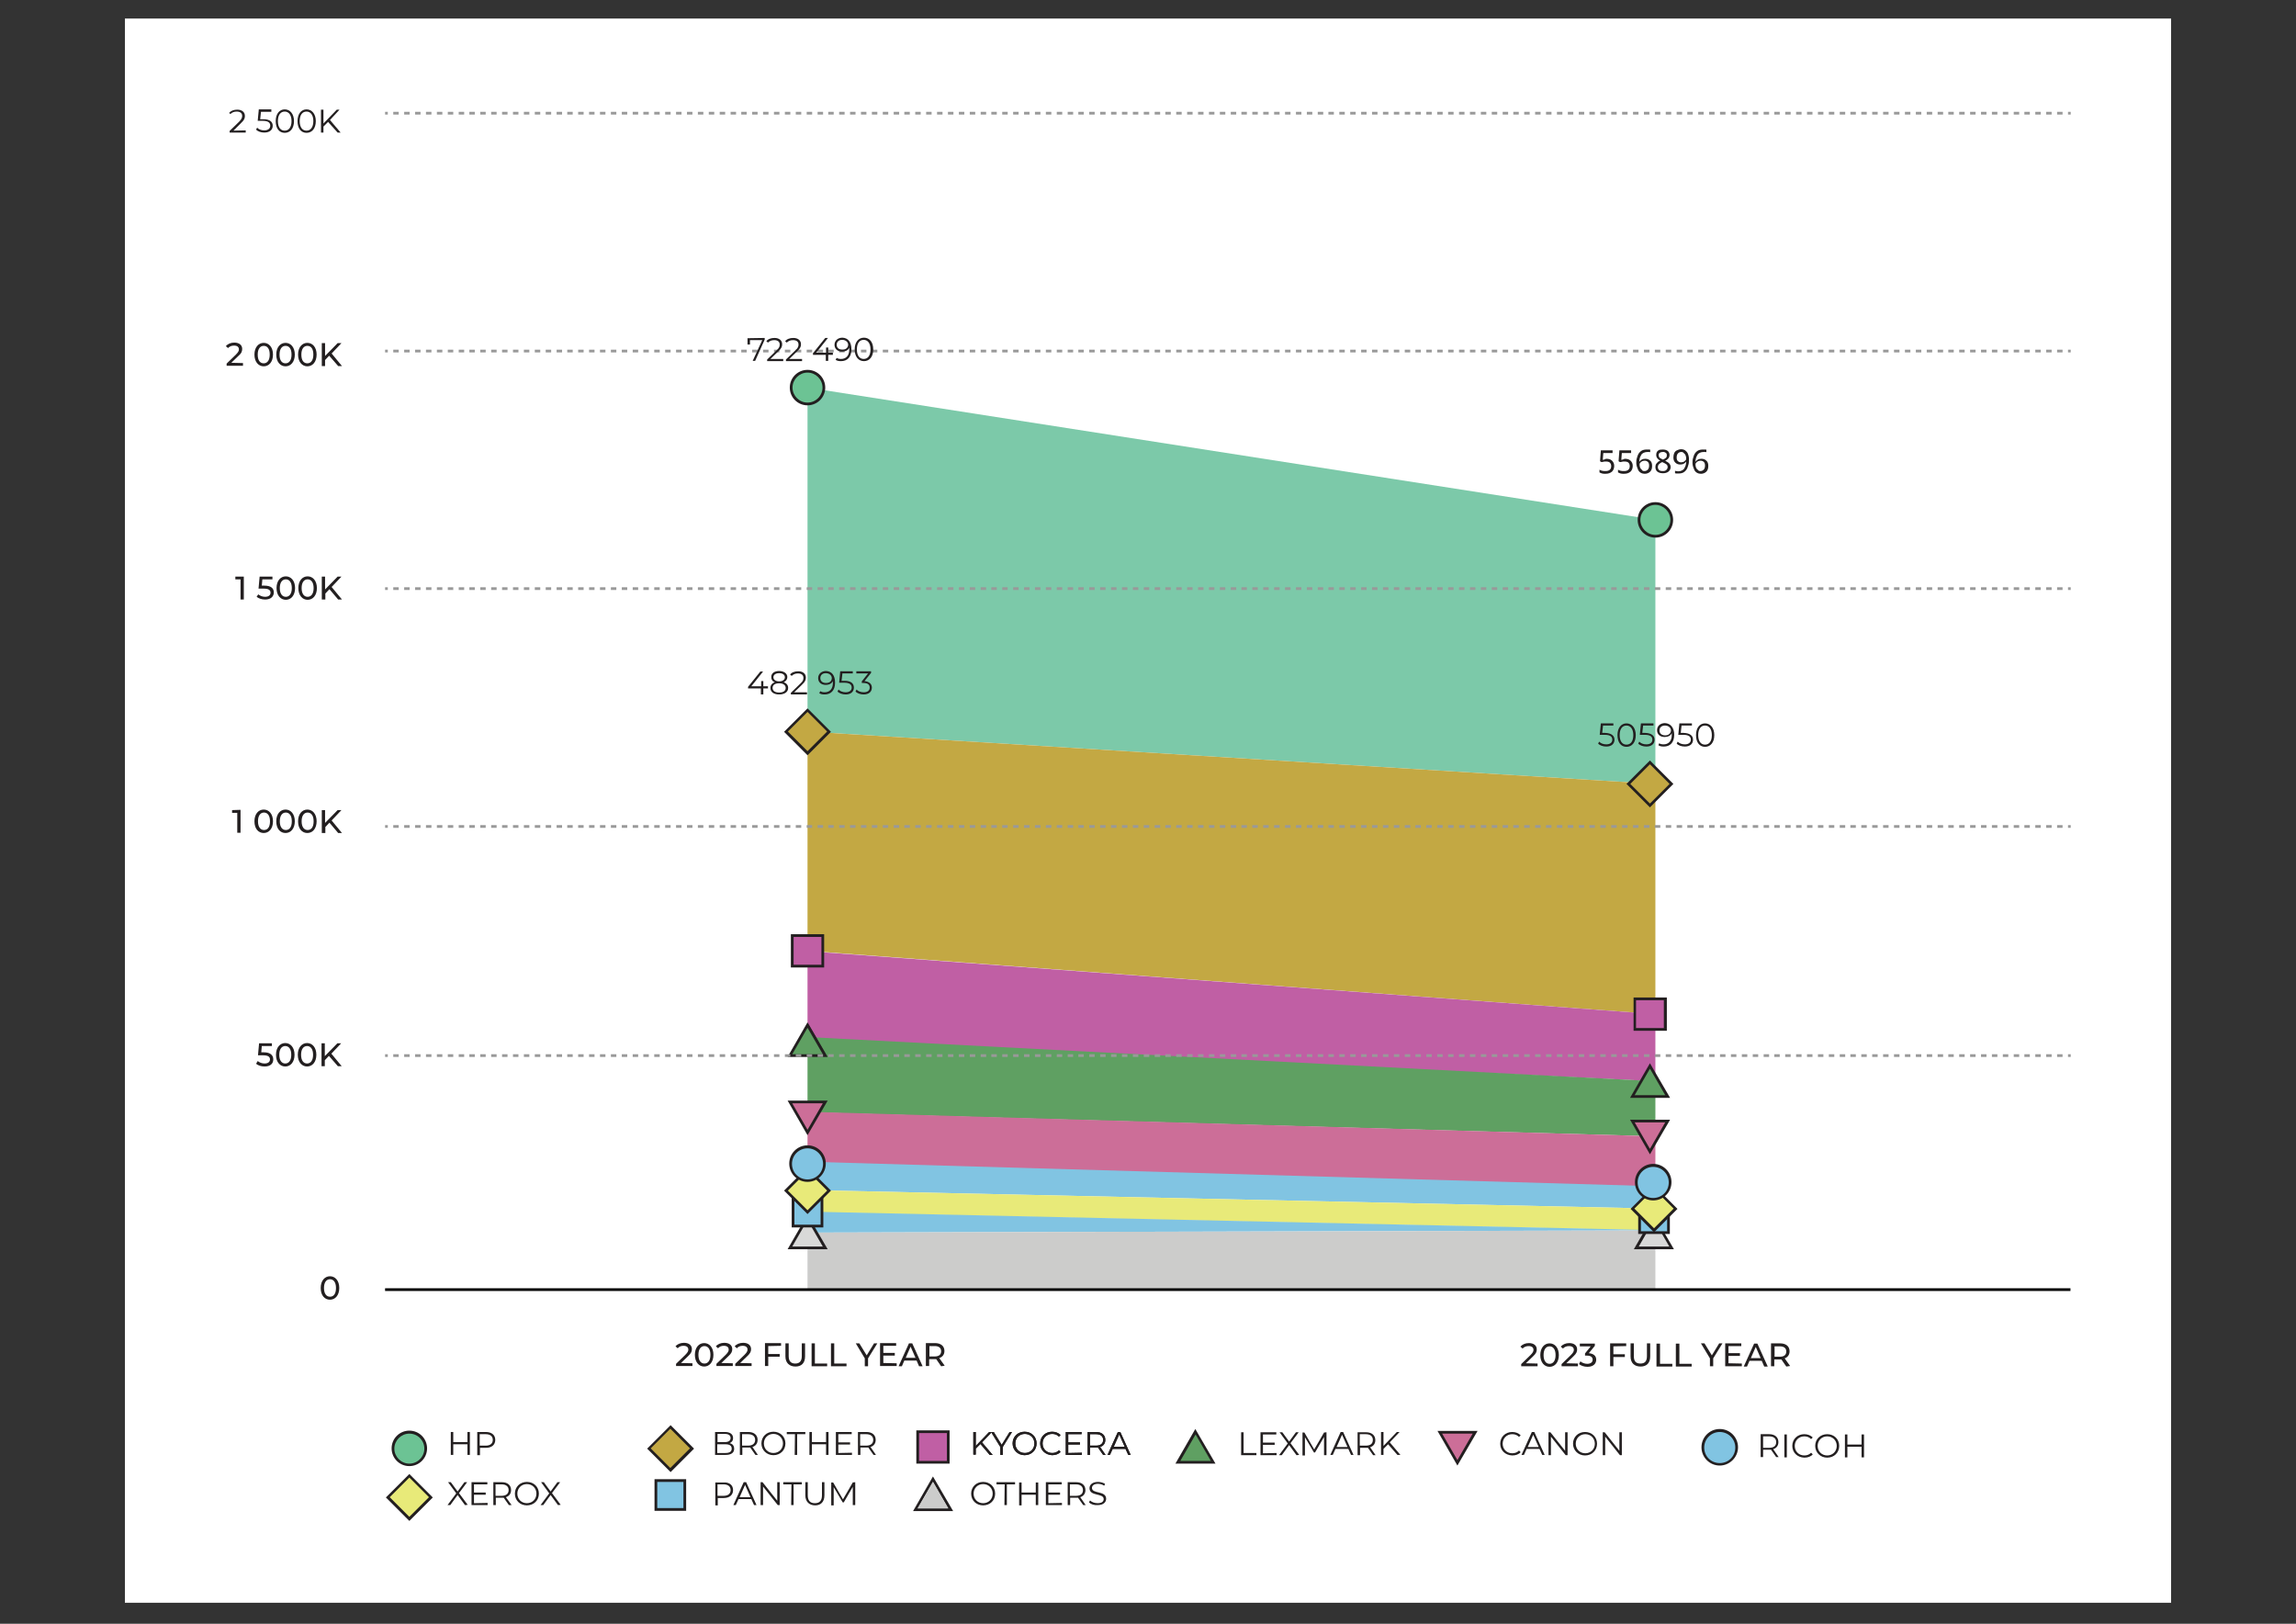 <svg xmlns="http://www.w3.org/2000/svg" xmlns:xlink="http://www.w3.org/1999/xlink" id="Layer_2_00000030446612515612111200000000458273568466984117_" x="0px" y="0px" viewBox="0 0 841.9 595.3" style="enable-background:new 0 0 841.9 595.3;" xml:space="preserve"><rect x="0" y="0" width="841.9" height="595.3" fill="#333333" stroke="none"/><style type="text/css">	.st0{fill:#FFFFFF;}	.st1{fill:#7CC9A9;}	.st2{fill:#C3A843;}	.st3{fill:#C05FA4;}	.st4{fill:#5FA062;}	.st5{fill:#CC6E98;}	.st6{fill:#81C4E2;}	.st7{fill:#E8EA79;}	.st8{fill:#CCCCCB;}	.st9{fill:#D9D9D8;}	.st10{fill:#231F20;}	.st11{fill:#999999;}	.st12{fill:#6CC394;}</style><rect x="45.8" y="6.8" class="st0" width="750.3" height="580.8"></rect><polygon class="st1" points="607,287.4 296.1,268.2 296.1,142.1 607,190.6 "></polygon><polygon class="st2" points="607,371.8 296.1,348.6 296.1,268.2 607,287.4 "></polygon><polygon class="st3" points="607,396.4 296.1,381.4 296.1,348.7 607,371.8 "></polygon><polygon class="st4" points="607,416.6 296.1,407.8 296.1,380.2 607,396.4 "></polygon><polygon class="st5" points="607,435.2 296.1,428.5 296.1,407.6 607,416.6 "></polygon><polygon class="st6" points="607,443.1 296.1,436.3 296.1,425.9 607,434.9 "></polygon><polygon class="st7" points="607,451.1 296.1,444.4 296.1,436.3 607,443.1 "></polygon><polygon class="st6" points="607,451.1 296.1,451.9 296.1,444.2 607,451 "></polygon><polygon class="st8" points="607,472.5 296.1,472.5 296.1,451.9 607,451.1 "></polygon><polygon class="st9" points="606.5,446.3 600,457.5 613,457.5 "></polygon><path class="st10" d="M613.8,458h-14.7l7.3-12.7L613.8,458L613.8,458z M600.9,457h11.2l-5.6-9.7L600.9,457z"></path><polygon class="st9" points="296.1,446.3 289.6,457.5 302.6,457.5 "></polygon><path class="st10" d="M303.5,458h-14.7l7.3-12.7L303.5,458L303.5,458z M290.5,457h11.2l-5.6-9.7L290.5,457L290.5,457z"></path><rect x="141.2" y="41" class="st11" width="1" height="1"></rect><path class="st11" d="M756.3,42h-2v-1h2V42z M752.3,42h-2v-1h2V42z M748.3,42h-2v-1h2V42z M744.3,42h-2v-1h2V42z M740.4,42h-2v-1h2 V42z M736.4,42h-2v-1h2V42z M732.4,42h-2v-1h2V42z M728.4,42h-2v-1h2V42z M724.4,42h-2v-1h2V42z M720.4,42h-2v-1h2V42z M716.4,42h-2 v-1h2V42z M712.5,42h-2v-1h2V42z M708.5,42h-2v-1h2V42z M704.5,42h-2v-1h2V42z M700.5,42h-2v-1h2V42z M696.5,42h-2v-1h2V42z  M692.5,42h-2v-1h2V42z M688.5,42h-2v-1h2V42z M684.5,42h-2v-1h2V42z M680.5,42h-2v-1h2V42z M676.6,42h-2v-1h2V42z M672.6,42h-2v-1 h2V42z M668.6,42h-2v-1h2V42z M664.6,42h-2v-1h2V42z M660.6,42h-2v-1h2V42z M656.6,42h-2v-1h2V42z M652.6,42h-2v-1h2V42z M648.7,42 h-2v-1h2V42z M644.7,42h-2v-1h2V42z M640.7,42h-2v-1h2V42z M636.7,42h-2v-1h2V42z M632.7,42h-2v-1h2V42z M628.7,42h-2v-1h2V42z  M624.7,42h-2v-1h2V42z M620.7,42h-2v-1h2V42z M616.8,42h-2v-1h2V42z M612.8,42h-2v-1h2V42z M608.8,42h-2v-1h2V42z M604.8,42h-2v-1 h2V42z M600.8,42h-2v-1h2V42z M596.8,42h-2v-1h2V42z M592.8,42h-2v-1h2V42z M588.8,42h-2v-1h2V42z M584.8,42h-2v-1h2V42z M580.9,42 h-2v-1h2V42z M576.9,42h-2v-1h2V42z M572.9,42h-2v-1h2V42z M568.9,42h-2v-1h2V42z M564.9,42h-2v-1h2V42z M560.9,42h-2v-1h2V42z  M556.9,42h-2v-1h2V42z M553,42h-2v-1h2V42z M549,42h-2v-1h2V42z M545,42h-2v-1h2V42z M541,42h-2v-1h2V42z M537,42h-2v-1h2V42z  M533,42h-2v-1h2V42z M529,42h-2v-1h2V42z M525,42h-2v-1h2V42z M521,42h-2v-1h2V42z M517.1,42h-2v-1h2V42z M513.1,42h-2v-1h2V42z  M509.1,42h-2v-1h2V42z M505.1,42h-2v-1h2V42z M501.1,42h-2v-1h2V42z M497.1,42h-2v-1h2V42z M493.1,42h-2v-1h2V42z M489.1,42h-2v-1 h2V42z M485.2,42h-2v-1h2V42z M481.2,42h-2v-1h2V42z M477.2,42h-2v-1h2V42z M473.2,42h-2v-1h2V42z M469.2,42h-2v-1h2V42z M465.2,42 h-2v-1h2V42z M461.2,42h-2v-1h2V42z M457.2,42h-2v-1h2V42z M453.3,42h-2v-1h2V42z M449.3,42h-2v-1h2V42z M445.3,42h-2v-1h2V42z  M441.3,42h-2v-1h2V42z M437.3,42h-2v-1h2V42z M433.3,42h-2v-1h2V42z M429.3,42h-2v-1h2V42z M425.4,42h-2v-1h2V42z M421.4,42h-2v-1 h2V42z M417.4,42h-2v-1h2V42z M413.4,42h-2v-1h2V42z M409.4,42h-2v-1h2V42z M405.4,42h-2v-1h2V42z M401.4,42h-2v-1h2V42z M397.4,42 h-2v-1h2V42z M393.5,42h-2v-1h2V42z M389.5,42h-2v-1h2V42z M385.5,42h-2v-1h2V42z M381.5,42h-2v-1h2V42z M377.5,42h-2v-1h2V42z  M373.5,42h-2v-1h2V42z M369.5,42h-2v-1h2V42z M365.5,42h-2v-1h2V42z M361.6,42h-2v-1h2V42z M357.6,42h-2v-1h2V42z M353.6,42h-2v-1 h2V42z M349.6,42h-2v-1h2V42z M345.6,42h-2v-1h2V42z M341.6,42h-2v-1h2V42z M337.6,42h-2v-1h2V42z M333.6,42h-2v-1h2V42z M329.7,42 h-2v-1h2V42z M325.7,42h-2v-1h2V42z M321.7,42h-2v-1h2V42z M317.7,42h-2v-1h2V42z M313.7,42h-2v-1h2V42z M309.7,42h-2v-1h2V42z  M305.7,42h-2v-1h2V42z M301.8,42h-2v-1h2V42z M297.8,42h-2v-1h2V42z M293.8,42h-2v-1h2V42z M289.8,42h-2v-1h2V42z M285.8,42h-2v-1 h2V42z M281.8,42h-2v-1h2V42z M277.8,42h-2v-1h2V42z M273.8,42h-2v-1h2V42z M269.9,42h-2v-1h2V42z M265.9,42h-2v-1h2V42z M261.9,42 h-2v-1h2V42z M257.9,42h-2v-1h2V42z M253.9,42h-2v-1h2V42z M249.9,42h-2v-1h2V42z M245.9,42h-2v-1h2V42z M241.9,42h-2v-1h2V42z  M237.9,42h-2v-1h2V42z M234,42h-2v-1h2V42z M230,42h-2v-1h2V42z M226,42h-2v-1h2V42z M222,42h-2v-1h2V42z M218,42h-2v-1h2V42z  M214,42h-2v-1h2V42z M210,42h-2v-1h2V42z M206.1,42h-2v-1h2V42z M202.1,42h-2v-1h2V42z M198.1,42h-2v-1h2V42z M194.1,42h-2v-1h2V42 z M190.1,42h-2v-1h2V42z M186.1,42h-2v-1h2V42z M182.1,42h-2v-1h2V42z M178.1,42h-2v-1h2V42z M174.1,42h-2v-1h2V42z M170.2,42h-2v-1 h2V42z M166.2,42h-2v-1h2V42z M162.2,42h-2v-1h2V42z M158.2,42h-2v-1h2V42z M154.2,42h-2v-1h2V42z M150.2,42h-2v-1h2V42z M146.2,42 h-2v-1h2V42z"></path><rect x="758.3" y="41" class="st11" width="1" height="1"></rect><rect x="141.2" y="128.2" class="st11" width="1" height="1"></rect><path class="st11" d="M756.3,129.2h-2v-1h2V129.2z M752.3,129.2h-2v-1h2V129.2z M748.3,129.2h-2v-1h2V129.2z M744.3,129.2h-2v-1h2 V129.2z M740.4,129.2h-2v-1h2V129.2z M736.4,129.2h-2v-1h2V129.2z M732.4,129.2h-2v-1h2V129.2z M728.4,129.2h-2v-1h2V129.2z  M724.4,129.2h-2v-1h2V129.2z M720.4,129.2h-2v-1h2V129.2z M716.4,129.2h-2v-1h2V129.2z M712.5,129.2h-2v-1h2V129.2z M708.5,129.2 h-2v-1h2V129.2z M704.5,129.2h-2v-1h2V129.2z M700.5,129.2h-2v-1h2V129.2z M696.5,129.2h-2v-1h2V129.2z M692.5,129.2h-2v-1h2V129.2z  M688.5,129.2h-2v-1h2V129.2z M684.5,129.2h-2v-1h2V129.2z M680.5,129.2h-2v-1h2V129.2z M676.6,129.2h-2v-1h2V129.2z M672.6,129.2 h-2v-1h2V129.2z M668.6,129.2h-2v-1h2V129.2z M664.6,129.2h-2v-1h2V129.2z M660.6,129.2h-2v-1h2V129.2z M656.6,129.2h-2v-1h2V129.2z  M652.6,129.2h-2v-1h2V129.2z M648.7,129.2h-2v-1h2V129.2z M644.7,129.2h-2v-1h2V129.2z M640.7,129.2h-2v-1h2V129.2z M636.7,129.2 h-2v-1h2V129.2z M632.7,129.2h-2v-1h2V129.2z M628.7,129.2h-2v-1h2V129.2z M624.7,129.2h-2v-1h2V129.2z M620.7,129.2h-2v-1h2V129.2z  M616.8,129.2h-2v-1h2V129.2z M612.8,129.2h-2v-1h2V129.2z M608.8,129.2h-2v-1h2V129.2z M604.8,129.2h-2v-1h2V129.2z M600.8,129.2 h-2v-1h2V129.2z M596.8,129.2h-2v-1h2V129.2z M592.8,129.2h-2v-1h2V129.2z M588.8,129.2h-2v-1h2V129.2z M584.8,129.2h-2v-1h2V129.2z  M580.9,129.2h-2v-1h2V129.2z M576.9,129.2h-2v-1h2V129.2z M572.9,129.2h-2v-1h2V129.2z M568.9,129.2h-2v-1h2V129.2z M564.9,129.2 h-2v-1h2V129.2z M560.9,129.2h-2v-1h2V129.2z M556.9,129.2h-2v-1h2V129.2z M553,129.2h-2v-1h2V129.2z M549,129.2h-2v-1h2V129.2z  M545,129.2h-2v-1h2V129.2z M541,129.2h-2v-1h2V129.2z M537,129.2h-2v-1h2V129.2z M533,129.2h-2v-1h2V129.2z M529,129.2h-2v-1h2 V129.2z M525,129.2h-2v-1h2V129.2z M521,129.2h-2v-1h2V129.2z M517.1,129.2h-2v-1h2V129.2z M513.1,129.2h-2v-1h2V129.2z  M509.1,129.2h-2v-1h2V129.2z M505.1,129.2h-2v-1h2V129.2z M501.1,129.2h-2v-1h2V129.2z M497.1,129.2h-2v-1h2V129.2z M493.1,129.2 h-2v-1h2V129.2z M489.1,129.2h-2v-1h2V129.2z M485.2,129.2h-2v-1h2V129.2z M481.2,129.2h-2v-1h2V129.2z M477.2,129.2h-2v-1h2V129.2z  M473.2,129.2h-2v-1h2V129.2z M469.2,129.2h-2v-1h2V129.2z M465.2,129.2h-2v-1h2V129.2z M461.2,129.2h-2v-1h2V129.2z M457.2,129.2 h-2v-1h2V129.2z M453.3,129.2h-2v-1h2V129.2z M449.3,129.2h-2v-1h2V129.2z M445.3,129.2h-2v-1h2V129.2z M441.3,129.2h-2v-1h2V129.2z  M437.3,129.2h-2v-1h2V129.2z M433.3,129.2h-2v-1h2V129.2z M429.3,129.2h-2v-1h2V129.2z M425.4,129.2h-2v-1h2V129.2z M421.4,129.2 h-2v-1h2V129.2z M417.4,129.2h-2v-1h2V129.2z M413.4,129.2h-2v-1h2V129.2z M409.4,129.2h-2v-1h2V129.2z M405.4,129.2h-2v-1h2V129.2z  M401.4,129.2h-2v-1h2V129.2z M397.4,129.2h-2v-1h2V129.2z M393.5,129.2h-2v-1h2V129.2z M389.5,129.2h-2v-1h2V129.2z M385.5,129.2 h-2v-1h2V129.2z M381.5,129.2h-2v-1h2V129.2z M377.5,129.2h-2v-1h2V129.2z M373.5,129.2h-2v-1h2V129.2z M369.5,129.2h-2v-1h2V129.2z  M365.5,129.2h-2v-1h2V129.2z M361.6,129.2h-2v-1h2V129.2z M357.6,129.2h-2v-1h2V129.2z M353.6,129.2h-2v-1h2V129.2z M349.6,129.2 h-2v-1h2V129.2z M345.6,129.2h-2v-1h2V129.2z M341.6,129.2h-2v-1h2V129.2z M337.6,129.2h-2v-1h2V129.2z M333.6,129.2h-2v-1h2V129.2z  M329.7,129.2h-2v-1h2V129.2z M325.7,129.2h-2v-1h2V129.2z M321.7,129.2h-2v-1h2V129.2z M317.7,129.2h-2v-1h2V129.2z M313.7,129.2 h-2v-1h2V129.2z M309.7,129.2h-2v-1h2V129.2z M305.7,129.2h-2v-1h2V129.2z M301.8,129.2h-2v-1h2V129.2z M297.8,129.2h-2v-1h2V129.2z  M293.8,129.2h-2v-1h2V129.2z M289.8,129.2h-2v-1h2V129.2z M285.8,129.2h-2v-1h2V129.2z M281.8,129.2h-2v-1h2V129.2z M277.8,129.2 h-2v-1h2V129.2z M273.8,129.2h-2v-1h2V129.2z M269.9,129.2h-2v-1h2V129.2z M265.9,129.2h-2v-1h2V129.2z M261.9,129.2h-2v-1h2V129.2z  M257.9,129.2h-2v-1h2V129.2z M253.9,129.2h-2v-1h2V129.2z M249.9,129.2h-2v-1h2V129.2z M245.9,129.2h-2v-1h2V129.2z M241.9,129.2 h-2v-1h2V129.2z M237.9,129.2h-2v-1h2V129.2z M234,129.2h-2v-1h2V129.2z M230,129.2h-2v-1h2V129.2z M226,129.2h-2v-1h2V129.2z  M222,129.2h-2v-1h2V129.2z M218,129.2h-2v-1h2V129.2z M214,129.2h-2v-1h2V129.2z M210,129.2h-2v-1h2V129.2z M206.1,129.2h-2v-1h2 V129.2z M202.1,129.2h-2v-1h2V129.2z M198.1,129.2h-2v-1h2V129.2z M194.1,129.2h-2v-1h2V129.2z M190.1,129.2h-2v-1h2V129.2z  M186.1,129.2h-2v-1h2V129.2z M182.1,129.2h-2v-1h2V129.2z M178.1,129.2h-2v-1h2V129.2z M174.1,129.2h-2v-1h2V129.2z M170.2,129.2 h-2v-1h2V129.2z M166.2,129.2h-2v-1h2V129.2z M162.2,129.2h-2v-1h2V129.2z M158.2,129.2h-2v-1h2V129.2z M154.2,129.2h-2v-1h2V129.2z  M150.2,129.2h-2v-1h2V129.2z M146.2,129.2h-2v-1h2V129.2z"></path><rect x="758.3" y="128.2" class="st11" width="1" height="1"></rect><rect x="141.2" y="215.3" class="st11" width="1" height="1"></rect><path class="st11" d="M756.3,216.3h-2v-1h2V216.3z M752.3,216.3h-2v-1h2V216.3z M748.3,216.3h-2v-1h2V216.3z M744.3,216.3h-2v-1h2 V216.3z M740.4,216.3h-2v-1h2V216.3z M736.4,216.3h-2v-1h2V216.3z M732.4,216.3h-2v-1h2V216.3z M728.4,216.3h-2v-1h2V216.3z  M724.4,216.3h-2v-1h2V216.3z M720.4,216.3h-2v-1h2V216.3z M716.4,216.3h-2v-1h2V216.3z M712.5,216.3h-2v-1h2V216.3z M708.5,216.3 h-2v-1h2V216.3z M704.5,216.3h-2v-1h2V216.3z M700.5,216.3h-2v-1h2V216.3z M696.5,216.3h-2v-1h2V216.3z M692.5,216.3h-2v-1h2V216.3z  M688.5,216.3h-2v-1h2V216.3z M684.5,216.3h-2v-1h2V216.3z M680.5,216.3h-2v-1h2V216.3z M676.6,216.3h-2v-1h2V216.3z M672.6,216.3 h-2v-1h2V216.3z M668.6,216.3h-2v-1h2V216.3z M664.6,216.3h-2v-1h2V216.3z M660.6,216.3h-2v-1h2V216.3z M656.6,216.3h-2v-1h2V216.3z  M652.6,216.3h-2v-1h2V216.3z M648.7,216.3h-2v-1h2V216.3z M644.7,216.3h-2v-1h2V216.3z M640.7,216.3h-2v-1h2V216.3z M636.7,216.3 h-2v-1h2V216.3z M632.7,216.3h-2v-1h2V216.3z M628.7,216.3h-2v-1h2V216.3z M624.7,216.3h-2v-1h2V216.3z M620.7,216.3h-2v-1h2V216.3z  M616.8,216.3h-2v-1h2V216.3z M612.8,216.3h-2v-1h2V216.3z M608.8,216.3h-2v-1h2V216.3z M604.8,216.3h-2v-1h2V216.3z M600.8,216.3 h-2v-1h2V216.3z M596.8,216.3h-2v-1h2V216.3z M592.8,216.3h-2v-1h2V216.3z M588.8,216.3h-2v-1h2V216.3z M584.8,216.3h-2v-1h2V216.3z  M580.9,216.3h-2v-1h2V216.3z M576.9,216.3h-2v-1h2V216.3z M572.9,216.3h-2v-1h2V216.3z M568.9,216.3h-2v-1h2V216.3z M564.9,216.3 h-2v-1h2V216.3z M560.9,216.3h-2v-1h2V216.3z M556.9,216.3h-2v-1h2V216.3z M553,216.3h-2v-1h2V216.3z M549,216.3h-2v-1h2V216.3z  M545,216.3h-2v-1h2V216.3z M541,216.3h-2v-1h2V216.3z M537,216.3h-2v-1h2V216.3z M533,216.3h-2v-1h2V216.3z M529,216.3h-2v-1h2 V216.3z M525,216.3h-2v-1h2V216.3z M521,216.3h-2v-1h2V216.3z M517.1,216.3h-2v-1h2V216.3z M513.1,216.3h-2v-1h2V216.3z  M509.1,216.3h-2v-1h2V216.3z M505.1,216.3h-2v-1h2V216.3z M501.1,216.3h-2v-1h2V216.3z M497.1,216.3h-2v-1h2V216.3z M493.1,216.3 h-2v-1h2V216.3z M489.1,216.3h-2v-1h2V216.3z M485.2,216.3h-2v-1h2V216.3z M481.2,216.3h-2v-1h2V216.3z M477.2,216.3h-2v-1h2V216.3z  M473.2,216.3h-2v-1h2V216.3z M469.2,216.3h-2v-1h2V216.3z M465.2,216.3h-2v-1h2V216.3z M461.2,216.3h-2v-1h2V216.3z M457.2,216.3 h-2v-1h2V216.3z M453.3,216.3h-2v-1h2V216.3z M449.3,216.3h-2v-1h2V216.3z M445.3,216.3h-2v-1h2V216.3z M441.3,216.3h-2v-1h2V216.3z  M437.3,216.3h-2v-1h2V216.3z M433.3,216.3h-2v-1h2V216.3z M429.3,216.3h-2v-1h2V216.3z M425.4,216.3h-2v-1h2V216.3z M421.4,216.3 h-2v-1h2V216.3z M417.4,216.3h-2v-1h2V216.3z M413.4,216.3h-2v-1h2V216.3z M409.4,216.3h-2v-1h2V216.3z M405.4,216.3h-2v-1h2V216.3z  M401.4,216.3h-2v-1h2V216.3z M397.4,216.3h-2v-1h2V216.3z M393.5,216.3h-2v-1h2V216.3z M389.5,216.3h-2v-1h2V216.3z M385.5,216.3 h-2v-1h2V216.3z M381.5,216.3h-2v-1h2V216.3z M377.5,216.3h-2v-1h2V216.3z M373.5,216.3h-2v-1h2V216.3z M369.5,216.3h-2v-1h2V216.3z  M365.5,216.3h-2v-1h2V216.3z M361.6,216.3h-2v-1h2V216.3z M357.6,216.3h-2v-1h2V216.3z M353.6,216.3h-2v-1h2V216.3z M349.6,216.3 h-2v-1h2V216.3z M345.6,216.3h-2v-1h2V216.3z M341.6,216.3h-2v-1h2V216.3z M337.6,216.3h-2v-1h2V216.3z M333.6,216.3h-2v-1h2V216.3z  M329.7,216.3h-2v-1h2V216.3z M325.7,216.3h-2v-1h2V216.3z M321.7,216.3h-2v-1h2V216.3z M317.7,216.3h-2v-1h2V216.3z M313.7,216.3 h-2v-1h2V216.3z M309.7,216.3h-2v-1h2V216.3z M305.7,216.3h-2v-1h2V216.3z M301.8,216.3h-2v-1h2V216.3z M297.8,216.3h-2v-1h2V216.3z  M293.8,216.3h-2v-1h2V216.3z M289.8,216.3h-2v-1h2V216.3z M285.8,216.3h-2v-1h2V216.3z M281.8,216.3h-2v-1h2V216.3z M277.8,216.3 h-2v-1h2V216.3z M273.8,216.3h-2v-1h2V216.3z M269.9,216.3h-2v-1h2V216.3z M265.9,216.3h-2v-1h2V216.3z M261.9,216.3h-2v-1h2V216.3z  M257.9,216.3h-2v-1h2V216.3z M253.9,216.3h-2v-1h2V216.3z M249.9,216.3h-2v-1h2V216.3z M245.9,216.3h-2v-1h2V216.3z M241.9,216.3 h-2v-1h2V216.3z M237.9,216.3h-2v-1h2V216.3z M234,216.3h-2v-1h2V216.3z M230,216.3h-2v-1h2V216.3z M226,216.3h-2v-1h2V216.3z  M222,216.3h-2v-1h2V216.3z M218,216.3h-2v-1h2V216.3z M214,216.3h-2v-1h2V216.3z M210,216.3h-2v-1h2V216.3z M206.1,216.3h-2v-1h2 V216.3z M202.1,216.3h-2v-1h2V216.3z M198.1,216.3h-2v-1h2V216.3z M194.1,216.3h-2v-1h2V216.3z M190.1,216.3h-2v-1h2V216.3z  M186.1,216.3h-2v-1h2V216.3z M182.1,216.3h-2v-1h2V216.3z M178.1,216.3h-2v-1h2V216.3z M174.1,216.3h-2v-1h2V216.3z M170.2,216.3 h-2v-1h2V216.3z M166.2,216.3h-2v-1h2V216.3z M162.2,216.3h-2v-1h2V216.3z M158.2,216.3h-2v-1h2V216.3z M154.2,216.3h-2v-1h2V216.3z  M150.2,216.3h-2v-1h2V216.3z M146.2,216.3h-2v-1h2V216.3z"></path><rect x="758.3" y="215.3" class="st11" width="1" height="1"></rect><rect x="141.2" y="302.5" class="st11" width="1" height="1"></rect><path class="st11" d="M756.3,303.5h-2v-1h2V303.5z M752.3,303.5h-2v-1h2V303.5z M748.3,303.5h-2v-1h2V303.5z M744.3,303.5h-2v-1h2 V303.5z M740.4,303.5h-2v-1h2V303.5z M736.4,303.5h-2v-1h2V303.5z M732.4,303.5h-2v-1h2V303.5z M728.4,303.5h-2v-1h2V303.5z  M724.4,303.5h-2v-1h2V303.5z M720.4,303.5h-2v-1h2V303.5z M716.4,303.5h-2v-1h2V303.5z M712.5,303.5h-2v-1h2V303.5z M708.5,303.5 h-2v-1h2V303.5z M704.5,303.5h-2v-1h2V303.5z M700.5,303.5h-2v-1h2V303.5z M696.5,303.5h-2v-1h2V303.5z M692.5,303.5h-2v-1h2V303.5z  M688.5,303.5h-2v-1h2V303.5z M684.5,303.5h-2v-1h2V303.5z M680.5,303.5h-2v-1h2V303.5z M676.6,303.5h-2v-1h2V303.5z M672.6,303.5 h-2v-1h2V303.5z M668.6,303.5h-2v-1h2V303.5z M664.6,303.5h-2v-1h2V303.5z M660.6,303.5h-2v-1h2V303.5z M656.6,303.5h-2v-1h2V303.5z  M652.6,303.5h-2v-1h2V303.5z M648.7,303.5h-2v-1h2V303.5z M644.7,303.5h-2v-1h2V303.5z M640.7,303.5h-2v-1h2V303.5z M636.7,303.5 h-2v-1h2V303.5z M632.7,303.5h-2v-1h2V303.5z M628.7,303.5h-2v-1h2V303.5z M624.7,303.5h-2v-1h2V303.5z M620.7,303.5h-2v-1h2V303.5z  M616.8,303.5h-2v-1h2V303.5z M612.8,303.5h-2v-1h2V303.5z M608.8,303.5h-2v-1h2V303.5z M604.8,303.5h-2v-1h2V303.5z M600.8,303.5 h-2v-1h2V303.5z M596.8,303.5h-2v-1h2V303.5z M592.8,303.5h-2v-1h2V303.5z M588.8,303.5h-2v-1h2V303.5z M584.8,303.5h-2v-1h2V303.5z  M580.9,303.5h-2v-1h2V303.5z M576.9,303.5h-2v-1h2V303.5z M572.9,303.5h-2v-1h2V303.5z M568.9,303.5h-2v-1h2V303.5z M564.9,303.5 h-2v-1h2V303.5z M560.9,303.5h-2v-1h2V303.5z M556.9,303.5h-2v-1h2V303.5z M553,303.5h-2v-1h2V303.5z M549,303.5h-2v-1h2V303.5z  M545,303.5h-2v-1h2V303.5z M541,303.5h-2v-1h2V303.5z M537,303.5h-2v-1h2V303.5z M533,303.5h-2v-1h2V303.5z M529,303.5h-2v-1h2 V303.5z M525,303.5h-2v-1h2V303.5z M521,303.5h-2v-1h2V303.5z M517.1,303.5h-2v-1h2V303.5z M513.1,303.5h-2v-1h2V303.5z  M509.1,303.5h-2v-1h2V303.5z M505.1,303.5h-2v-1h2V303.5z M501.1,303.5h-2v-1h2V303.5z M497.1,303.5h-2v-1h2V303.5z M493.1,303.5 h-2v-1h2V303.5z M489.1,303.5h-2v-1h2V303.5z M485.2,303.5h-2v-1h2V303.5z M481.2,303.5h-2v-1h2V303.5z M477.2,303.5h-2v-1h2V303.5z  M473.2,303.5h-2v-1h2V303.5z M469.2,303.5h-2v-1h2V303.5z M465.2,303.5h-2v-1h2V303.5z M461.2,303.5h-2v-1h2V303.5z M457.2,303.5 h-2v-1h2V303.5z M453.3,303.5h-2v-1h2V303.5z M449.3,303.5h-2v-1h2V303.5z M445.3,303.5h-2v-1h2V303.5z M441.3,303.5h-2v-1h2V303.5z  M437.3,303.5h-2v-1h2V303.5z M433.3,303.5h-2v-1h2V303.5z M429.3,303.5h-2v-1h2V303.5z M425.4,303.5h-2v-1h2V303.5z M421.4,303.5 h-2v-1h2V303.5z M417.4,303.5h-2v-1h2V303.5z M413.4,303.5h-2v-1h2V303.5z M409.4,303.5h-2v-1h2V303.5z M405.4,303.5h-2v-1h2V303.5z  M401.4,303.5h-2v-1h2V303.5z M397.4,303.5h-2v-1h2V303.5z M393.5,303.5h-2v-1h2V303.5z M389.5,303.5h-2v-1h2V303.5z M385.5,303.5 h-2v-1h2V303.5z M381.5,303.5h-2v-1h2V303.5z M377.5,303.5h-2v-1h2V303.5z M373.5,303.5h-2v-1h2V303.5z M369.5,303.5h-2v-1h2V303.5z  M365.5,303.5h-2v-1h2V303.5z M361.6,303.5h-2v-1h2V303.5z M357.6,303.5h-2v-1h2V303.5z M353.6,303.5h-2v-1h2V303.5z M349.6,303.5 h-2v-1h2V303.5z M345.6,303.5h-2v-1h2V303.5z M341.6,303.5h-2v-1h2V303.5z M337.6,303.5h-2v-1h2V303.5z M333.6,303.5h-2v-1h2V303.5z  M329.7,303.5h-2v-1h2V303.5z M325.7,303.5h-2v-1h2V303.5z M321.7,303.5h-2v-1h2V303.5z M317.7,303.5h-2v-1h2V303.5z M313.7,303.5 h-2v-1h2V303.5z M309.7,303.5h-2v-1h2V303.5z M305.7,303.5h-2v-1h2V303.5z M301.8,303.5h-2v-1h2V303.5z M297.8,303.5h-2v-1h2V303.5z  M293.8,303.5h-2v-1h2V303.5z M289.8,303.5h-2v-1h2V303.5z M285.8,303.5h-2v-1h2V303.5z M281.8,303.5h-2v-1h2V303.5z M277.8,303.5 h-2v-1h2V303.5z M273.8,303.5h-2v-1h2V303.5z M269.9,303.5h-2v-1h2V303.5z M265.9,303.5h-2v-1h2V303.5z M261.9,303.5h-2v-1h2V303.5z  M257.9,303.5h-2v-1h2V303.5z M253.9,303.5h-2v-1h2V303.5z M249.9,303.5h-2v-1h2V303.5z M245.9,303.5h-2v-1h2V303.5z M241.9,303.5 h-2v-1h2V303.5z M237.9,303.5h-2v-1h2V303.5z M234,303.5h-2v-1h2V303.5z M230,303.5h-2v-1h2V303.5z M226,303.5h-2v-1h2V303.5z  M222,303.5h-2v-1h2V303.5z M218,303.5h-2v-1h2V303.5z M214,303.5h-2v-1h2V303.5z M210,303.5h-2v-1h2V303.5z M206.1,303.5h-2v-1h2 V303.5z M202.1,303.5h-2v-1h2V303.5z M198.1,303.5h-2v-1h2V303.5z M194.1,303.5h-2v-1h2V303.5z M190.1,303.5h-2v-1h2V303.5z  M186.1,303.5h-2v-1h2V303.5z M182.1,303.5h-2v-1h2V303.5z M178.1,303.5h-2v-1h2V303.5z M174.1,303.5h-2v-1h2V303.5z M170.2,303.5 h-2v-1h2V303.5z M166.2,303.5h-2v-1h2V303.5z M162.2,303.5h-2v-1h2V303.5z M158.2,303.5h-2v-1h2V303.5z M154.2,303.5h-2v-1h2V303.5z  M150.2,303.5h-2v-1h2V303.5z M146.2,303.5h-2v-1h2V303.5z"></path><rect x="758.3" y="302.5" class="st11" width="1" height="1"></rect><rect x="141.2" y="472.3" width="618" height="1"></rect><path class="st10" d="M90.1,47.8v0.8h-5.9V48l3.5-3.4c0.9-0.9,1.1-1.5,1.1-2.1c0-1-0.7-1.6-2-1.6c-1,0-1.7,0.3-2.3,0.9L84,41.4 c0.7-0.8,1.7-1.2,3-1.2c1.7,0,2.8,0.9,2.8,2.3c0,0.8-0.2,1.5-1.4,2.6l-2.8,2.8L90.1,47.8L90.1,47.8z"></path><path class="st10" d="M100,46.1c0,1.4-1,2.5-3.1,2.5c-1.2,0-2.4-0.4-3-1.1l0.4-0.7c0.5,0.6,1.5,1,2.6,1c1.4,0,2.2-0.7,2.2-1.7 c0-1.1-0.7-1.8-2.8-1.8h-1.8l0.4-4.2h4.6V41h-3.8l-0.3,2.7h1.1C99,43.7,100,44.7,100,46.1L100,46.1z"></path><path class="st10" d="M101.1,44.4c0-2.7,1.4-4.3,3.3-4.3s3.4,1.6,3.4,4.3s-1.4,4.3-3.4,4.3S101.1,47.1,101.1,44.4z M106.9,44.4 c0-2.2-1-3.5-2.5-3.5s-2.5,1.2-2.5,3.5s1,3.5,2.5,3.5S106.9,46.6,106.9,44.4z"></path><path class="st10" d="M109.1,44.4c0-2.7,1.4-4.3,3.3-4.3s3.4,1.6,3.4,4.3s-1.4,4.3-3.4,4.3S109.1,47.1,109.1,44.4z M114.9,44.4 c0-2.2-1-3.5-2.5-3.5s-2.5,1.2-2.5,3.5s1,3.5,2.5,3.5S114.9,46.6,114.9,44.4z"></path><path class="st10" d="M120.3,44.7l-1.7,1.7v2.2h-0.9v-8.4h0.9v5.1l4.9-5.1h1L121,44l3.9,4.6h-1.1L120.3,44.7L120.3,44.7z"></path><path class="st10" d="M89.1,133.1v1h-6v-0.8l3.4-3.3c0.9-0.9,1.1-1.4,1.1-1.9c0-0.9-0.6-1.4-1.8-1.4c-0.9,0-1.6,0.3-2.2,0.9 l-0.8-0.7c0.7-0.8,1.8-1.3,3.1-1.3c1.8,0,2.9,0.9,2.9,2.3c0,0.8-0.2,1.6-1.4,2.6l-2.6,2.5L89.1,133.1L89.1,133.1z"></path><path class="st10" d="M93.3,130c0-2.7,1.5-4.3,3.4-4.3s3.4,1.6,3.4,4.3c0,2.7-1.5,4.3-3.4,4.3S93.3,132.7,93.3,130z M98.9,130 c0-2.2-0.9-3.2-2.2-3.2s-2.2,1.1-2.2,3.2c0,2.2,0.9,3.2,2.2,3.2S98.9,132.1,98.9,130z"></path><path class="st10" d="M101.3,130c0-2.7,1.5-4.3,3.4-4.3s3.4,1.6,3.4,4.3c0,2.7-1.5,4.3-3.4,4.3S101.3,132.7,101.3,130z M106.9,130 c0-2.2-0.9-3.2-2.2-3.2s-2.2,1.1-2.2,3.2c0,2.2,0.9,3.2,2.2,3.2S106.9,132.1,106.9,130z"></path><path class="st10" d="M109.3,130c0-2.7,1.5-4.3,3.4-4.3s3.4,1.6,3.4,4.3c0,2.7-1.5,4.3-3.4,4.3S109.3,132.7,109.3,130z M114.9,130 c0-2.2-0.9-3.2-2.2-3.2s-2.2,1.1-2.2,3.2c0,2.2,0.9,3.2,2.2,3.2S114.9,132.1,114.9,130z"></path><path class="st10" d="M120.7,130.4l-1.5,1.6v2.2H118v-8.4h1.2v4.7l4.6-4.7h1.4l-3.6,3.8l3.8,4.6h-1.4L120.7,130.4L120.7,130.4z"></path><path class="st10" d="M89.4,211.4v8.4h-1.2v-7.4h-1.9v-1L89.4,211.4L89.4,211.4z"></path><path class="st10" d="M100.4,217.2c0,1.4-1,2.6-3.2,2.6c-1.2,0-2.4-0.4-3.1-1l0.6-0.9c0.6,0.5,1.5,0.9,2.5,0.9c1.3,0,2-0.6,2-1.5 s-0.6-1.5-2.5-1.5h-1.9l0.4-4.4h4.7v1h-3.7l-0.2,2.3h0.9C99.4,214.7,100.4,215.7,100.4,217.2L100.4,217.2z"></path><path class="st10" d="M101.4,215.6c0-2.7,1.5-4.3,3.4-4.3s3.4,1.6,3.4,4.3s-1.5,4.3-3.4,4.3S101.4,218.3,101.4,215.6z M107,215.6 c0-2.1-0.9-3.2-2.2-3.2s-2.2,1.1-2.2,3.2s0.9,3.2,2.2,3.2S107,217.7,107,215.6z"></path><path class="st10" d="M109.4,215.6c0-2.7,1.5-4.3,3.4-4.3s3.4,1.6,3.4,4.3s-1.5,4.3-3.4,4.3S109.4,218.3,109.4,215.6z M115,215.6 c0-2.1-0.9-3.2-2.2-3.2s-2.2,1.1-2.2,3.2s0.9,3.2,2.2,3.2S115,217.7,115,215.6z"></path><path class="st10" d="M120.8,216l-1.5,1.6v2.2H118v-8.4h1.2v4.7l4.6-4.7h1.4l-3.6,3.8l3.8,4.6H124L120.8,216z"></path><path class="st10" d="M88.2,296.9v8.4h-1.2V298h-1.9v-1L88.2,296.9L88.2,296.9z"></path><path class="st10" d="M93.3,301.1c0-2.7,1.5-4.3,3.4-4.3s3.4,1.6,3.4,4.3s-1.5,4.3-3.4,4.3S93.3,303.9,93.3,301.1z M99,301.1 c0-2.1-0.9-3.2-2.2-3.2s-2.2,1.1-2.2,3.2s0.9,3.2,2.2,3.2S99,303.3,99,301.1z"></path><path class="st10" d="M101.3,301.1c0-2.7,1.5-4.3,3.4-4.3s3.4,1.6,3.4,4.3s-1.5,4.3-3.4,4.3S101.3,303.9,101.3,301.1z M107,301.1 c0-2.1-0.9-3.2-2.2-3.2s-2.2,1.1-2.2,3.2s0.9,3.2,2.2,3.2S107,303.3,107,301.1z"></path><path class="st10" d="M109.3,301.1c0-2.7,1.5-4.3,3.4-4.3s3.4,1.6,3.4,4.3s-1.5,4.3-3.4,4.3S109.3,303.9,109.3,301.1z M115,301.1 c0-2.1-0.9-3.2-2.2-3.2s-2.2,1.1-2.2,3.2s0.9,3.2,2.2,3.2S115,303.3,115,301.1z"></path><path class="st10" d="M120.8,301.6l-1.5,1.6v2.2H118v-8.4h1.2v4.7l4.6-4.7h1.4l-3.6,3.8l3.8,4.6H124L120.8,301.6z"></path><path class="st10" d="M100.2,388.4c0,1.5-1,2.6-3.2,2.6c-1.2,0-2.4-0.4-3.1-1l0.6-1c0.6,0.5,1.5,0.9,2.5,0.9c1.3,0,2-0.6,2-1.5 s-0.6-1.5-2.5-1.5h-1.9l0.4-4.4h4.7v1H96l-0.2,2.3h0.9C99.2,385.8,100.2,386.9,100.2,388.4L100.2,388.4z"></path><path class="st10" d="M101.2,386.7c0-2.7,1.5-4.3,3.4-4.3s3.4,1.6,3.4,4.3s-1.5,4.3-3.4,4.3S101.2,389.4,101.2,386.7z M106.8,386.7 c0-2.1-0.9-3.2-2.2-3.2s-2.2,1.1-2.2,3.2s0.9,3.2,2.2,3.2S106.8,388.8,106.8,386.7z"></path><path class="st10" d="M109.2,386.7c0-2.7,1.5-4.3,3.4-4.3s3.4,1.6,3.4,4.3s-1.5,4.3-3.4,4.3S109.2,389.4,109.2,386.7z M114.8,386.7 c0-2.1-0.9-3.2-2.2-3.2s-2.2,1.1-2.2,3.2s0.9,3.2,2.2,3.2S114.8,388.8,114.8,386.7z"></path><path class="st10" d="M120.6,387.1l-1.5,1.6v2.2h-1.2v-8.4h1.2v4.7l4.6-4.7h1.4l-3.6,3.8l3.8,4.6h-1.4L120.6,387.1z"></path><path class="st10" d="M117.6,472.2c0-2.7,1.5-4.3,3.4-4.3s3.4,1.6,3.4,4.3s-1.5,4.3-3.4,4.3S117.6,475,117.6,472.2z M123.2,472.2 c0-2.1-0.9-3.2-2.2-3.2s-2.2,1.1-2.2,3.2s0.9,3.2,2.2,3.2S123.2,474.4,123.2,472.2z"></path><path class="st10" d="M280.4,123.9v0.6l-3.5,7.8h-0.9l3.5-7.6H275v1.6h-0.9v-2.3L280.4,123.9L280.4,123.9z"></path><path class="st10" d="M287.2,131.6v0.8h-5.9v-0.6l3.5-3.4c1-0.9,1.1-1.5,1.1-2.1c0-1-0.7-1.6-2-1.6c-1,0-1.7,0.3-2.3,0.9l-0.6-0.5 c0.6-0.8,1.7-1.2,3-1.2c1.7,0,2.8,0.9,2.8,2.3c0,0.8-0.2,1.5-1.4,2.6l-2.9,2.8L287.2,131.6L287.2,131.6z"></path><path class="st10" d="M294.1,131.6v0.8h-5.9v-0.6l3.5-3.4c1-0.9,1.1-1.5,1.1-2.1c0-1-0.7-1.6-2-1.6c-1,0-1.7,0.3-2.3,0.9l-0.6-0.5 c0.6-0.8,1.7-1.2,3-1.2c1.7,0,2.8,0.9,2.8,2.3c0,0.8-0.2,1.5-1.4,2.6l-2.9,2.8L294.1,131.6L294.1,131.6z"></path><path class="st10" d="M305.4,130.1h-1.7v2.2h-0.9v-2.2h-4.7v-0.6l4.5-5.6h1l-4.3,5.4h3.6v-1.9h0.8v1.9h1.7L305.4,130.1L305.4,130.1z "></path><path class="st10" d="M312.2,128.1c0,2.9-1.6,4.3-3.8,4.3c-0.8,0-1.5-0.1-2-0.5l0.4-0.7c0.4,0.3,1,0.4,1.6,0.4c1.8,0,3-1.2,3-3.4 c0-0.2,0-0.4,0-0.7c-0.4,0.9-1.4,1.4-2.6,1.4c-1.7,0-2.8-1-2.8-2.5s1.2-2.6,2.9-2.6C311,123.9,312.2,125.4,312.2,128.1L312.2,128.1z  M311,126.4c0-0.9-0.8-1.8-2.2-1.8c-1.2,0-2,0.7-2,1.8s0.8,1.8,2.1,1.8S311,127.4,311,126.4z"></path><path class="st10" d="M313.4,128.1c0-2.7,1.4-4.3,3.4-4.3s3.4,1.6,3.4,4.3s-1.4,4.3-3.4,4.3S313.4,130.8,313.4,128.1z M319.2,128.1 c0-2.2-1-3.5-2.5-3.5s-2.5,1.2-2.5,3.5s1,3.5,2.5,3.5S319.2,130.4,319.2,128.1z"></path><path class="st10" d="M589,168.2c0.9,0,1.6,0.2,2.1,0.7s0.8,1.1,0.8,1.9c0,0.9-0.3,1.6-0.8,2.1c-0.6,0.5-1.3,0.8-2.4,0.8 c-0.5,0-0.9,0-1.2-0.1s-0.7-0.2-1-0.4v-1c0.3,0.2,0.6,0.3,1,0.4s0.8,0.1,1.2,0.1c0.6,0,1.1-0.1,1.5-0.4s0.6-0.8,0.6-1.4 c0-0.6-0.2-1-0.5-1.3s-0.9-0.4-1.6-0.4c-0.2,0-0.5,0-0.8,0.1s-0.5,0.1-0.7,0.1l-0.5-0.3l0.3-4h4.3v1h-3.4l-0.2,2.5 c0.1,0,0.3-0.1,0.5-0.1S588.7,168.2,589,168.2L589,168.2z"></path><path class="st10" d="M595.8,168.2c0.9,0,1.6,0.2,2.1,0.7s0.8,1.1,0.8,1.9c0,0.9-0.3,1.6-0.8,2.1c-0.6,0.5-1.3,0.8-2.4,0.8 c-0.5,0-0.9,0-1.2-0.1s-0.7-0.2-1-0.4v-1c0.3,0.2,0.6,0.3,1,0.4s0.8,0.1,1.2,0.1c0.6,0,1.1-0.1,1.5-0.4s0.6-0.8,0.6-1.4 c0-0.6-0.2-1-0.5-1.3c-0.3-0.3-0.9-0.4-1.6-0.4c-0.2,0-0.5,0-0.8,0.1s-0.5,0.1-0.7,0.1l-0.5-0.3l0.3-4h4.3v1h-3.4l-0.2,2.5 c0.1,0,0.3-0.1,0.5-0.1S595.5,168.2,595.8,168.2L595.8,168.2z"></path><path class="st10" d="M600,169.8c0-0.6,0-1.2,0.2-1.8s0.3-1.1,0.6-1.6c0.3-0.5,0.7-0.9,1.2-1.2c0.5-0.3,1.2-0.4,2-0.4 c0.2,0,0.3,0,0.6,0s0.4,0,0.5,0.1v0.9c-0.1-0.1-0.3-0.1-0.5-0.1c-0.2,0-0.4,0-0.5,0c-0.5,0-1,0.1-1.4,0.3c-0.4,0.2-0.7,0.4-0.9,0.8 s-0.4,0.7-0.5,1.1c-0.1,0.4-0.2,0.9-0.2,1.3h0.1c0.2-0.3,0.4-0.5,0.8-0.7c0.3-0.2,0.8-0.3,1.3-0.3c0.7,0,1.3,0.2,1.8,0.7 c0.5,0.4,0.7,1.1,0.7,1.9c0,0.9-0.2,1.6-0.7,2.1s-1.2,0.8-2,0.8c-0.5,0-1-0.1-1.5-0.4s-0.8-0.7-1-1.2S600,170.7,600,169.8L600,169.8 z M603,172.7c0.5,0,0.9-0.2,1.2-0.5c0.3-0.3,0.5-0.8,0.5-1.5c0-0.5-0.1-1-0.4-1.3c-0.3-0.3-0.7-0.5-1.2-0.5c-0.4,0-0.7,0.1-1,0.2 c-0.3,0.2-0.5,0.4-0.7,0.6c-0.2,0.2-0.2,0.5-0.2,0.7c0,0.3,0.1,0.7,0.2,1c0.1,0.3,0.3,0.6,0.6,0.8 C602.2,172.6,602.5,172.7,603,172.7L603,172.7z"></path><path class="st10" d="M609.7,164.8c0.8,0,1.4,0.2,1.8,0.5s0.7,0.9,0.7,1.5c0,0.3-0.1,0.6-0.2,0.9c-0.2,0.3-0.3,0.5-0.6,0.7 c-0.2,0.2-0.5,0.4-0.8,0.5c0.3,0.2,0.7,0.4,1,0.6s0.5,0.4,0.7,0.7s0.3,0.6,0.3,1c0,0.7-0.3,1.3-0.8,1.7c-0.5,0.4-1.2,0.6-2,0.6 c-0.9,0-1.6-0.2-2.1-0.6s-0.7-1-0.7-1.7c0-0.4,0.1-0.7,0.2-1c0.2-0.3,0.4-0.5,0.7-0.8s0.6-0.4,0.9-0.5c-0.4-0.2-0.8-0.5-1.1-0.9 s-0.4-0.8-0.4-1.3c0-0.4,0.1-0.8,0.3-1.1s0.5-0.5,0.9-0.7C608.8,164.9,609.2,164.8,609.7,164.8L609.7,164.8z M607.9,171.3 c0,0.4,0.2,0.8,0.4,1c0.3,0.3,0.8,0.4,1.4,0.4c0.6,0,1-0.1,1.3-0.4c0.3-0.3,0.5-0.6,0.5-1.1c0-0.4-0.2-0.8-0.5-1s-0.8-0.5-1.3-0.7 l-0.2-0.1c-0.5,0.2-0.9,0.5-1.2,0.8S607.9,170.9,607.9,171.3L607.9,171.3z M609.7,165.7c-0.5,0-0.8,0.1-1.1,0.3s-0.4,0.5-0.4,0.9 c0,0.3,0.1,0.5,0.2,0.7c0.1,0.2,0.3,0.4,0.6,0.5s0.5,0.3,0.8,0.4c0.4-0.2,0.8-0.4,1-0.6c0.3-0.2,0.4-0.6,0.4-1 c0-0.4-0.1-0.7-0.4-0.9C610.5,165.8,610.1,165.6,609.7,165.7L609.7,165.7z"></path><path class="st10" d="M619.3,168.6c0,0.6,0,1.2-0.2,1.8s-0.3,1.1-0.6,1.6c-0.3,0.5-0.7,0.9-1.2,1.2c-0.5,0.3-1.2,0.4-2,0.4 c-0.2,0-0.3,0-0.6,0c-0.2,0-0.4-0.1-0.5-0.1v-0.9c0.3,0.1,0.7,0.2,1.1,0.2c0.6,0,1-0.1,1.4-0.3c0.4-0.2,0.7-0.4,0.9-0.8 s0.4-0.7,0.5-1.1s0.2-0.9,0.2-1.3h-0.1c-0.2,0.3-0.4,0.5-0.8,0.7c-0.3,0.2-0.8,0.3-1.3,0.3c-0.7,0-1.3-0.2-1.8-0.7s-0.7-1.1-0.7-1.9 c0-0.6,0.1-1.1,0.3-1.6c0.2-0.4,0.5-0.8,1-1s0.9-0.4,1.5-0.4s1,0.1,1.5,0.4c0.4,0.3,0.8,0.7,1,1.2S619.4,167.7,619.3,168.6 L619.3,168.6z M616.5,165.7c-0.5,0-0.9,0.2-1.2,0.5c-0.3,0.3-0.5,0.8-0.5,1.5c0,0.6,0.1,1,0.4,1.3c0.3,0.3,0.7,0.5,1.2,0.5 c0.4,0,0.7-0.1,1-0.2c0.3-0.2,0.5-0.4,0.7-0.6c0.2-0.2,0.2-0.5,0.2-0.7c0-0.3-0.1-0.7-0.2-1s-0.3-0.6-0.6-0.8 C617.2,165.8,616.9,165.7,616.5,165.7L616.5,165.7z"></path><path class="st10" d="M620.6,169.8c0-0.6,0-1.2,0.2-1.8s0.3-1.1,0.6-1.6c0.3-0.5,0.7-0.9,1.2-1.2c0.5-0.3,1.2-0.4,2-0.4 c0.2,0,0.3,0,0.6,0s0.4,0,0.5,0.1v0.9c-0.1-0.1-0.3-0.1-0.5-0.1c-0.2,0-0.4,0-0.5,0c-0.5,0-1,0.1-1.4,0.3c-0.4,0.2-0.7,0.4-0.9,0.8 s-0.4,0.7-0.5,1.1c-0.1,0.4-0.2,0.9-0.2,1.3h0.1c0.2-0.3,0.4-0.5,0.8-0.7c0.3-0.2,0.8-0.3,1.3-0.3c0.7,0,1.3,0.2,1.8,0.7 c0.5,0.4,0.7,1.1,0.7,1.9c0,0.9-0.2,1.6-0.7,2.1s-1.2,0.8-2,0.8c-0.5,0-1-0.1-1.5-0.4s-0.8-0.7-1-1.2S620.6,170.7,620.6,169.8 L620.6,169.8z M623.5,172.7c0.5,0,0.9-0.2,1.2-0.5c0.3-0.3,0.5-0.8,0.5-1.5c0-0.5-0.1-1-0.4-1.3c-0.3-0.3-0.7-0.5-1.2-0.5 c-0.4,0-0.7,0.1-1,0.2c-0.3,0.2-0.5,0.4-0.7,0.6c-0.2,0.2-0.2,0.5-0.2,0.7c0,0.3,0.1,0.7,0.2,1c0.1,0.3,0.3,0.6,0.6,0.8 C622.8,172.6,623.1,172.7,623.5,172.7L623.5,172.7z"></path><path class="st10" d="M281.6,252.4h-1.7v2.2H279v-2.2h-4.7v-0.6l4.5-5.6h1l-4.3,5.4h3.6v-1.9h0.8v1.9h1.7L281.6,252.4L281.6,252.4z"></path><path class="st10" d="M289,252.2c0,1.5-1.3,2.4-3.3,2.4s-3.2-0.9-3.2-2.4c0-1,0.6-1.7,1.6-2.1c-0.9-0.3-1.3-1-1.3-1.9 c0-1.4,1.2-2.2,2.9-2.2s3,0.9,3,2.2c0,0.9-0.5,1.5-1.3,1.9C288.4,250.5,289,251.2,289,252.2z M288.1,252.2c0-1-0.9-1.7-2.4-1.7 s-2.4,0.6-2.4,1.7s0.9,1.7,2.4,1.7S288.1,253.3,288.1,252.2z M285.7,249.8c1.3,0,2.1-0.6,2.1-1.5s-0.8-1.5-2.1-1.5s-2.1,0.6-2.1,1.5 S284.4,249.8,285.7,249.8L285.7,249.8z"></path><path class="st10" d="M295.9,253.8v0.8H290v-0.6l3.5-3.4c1-0.9,1.1-1.5,1.1-2.1c0-1-0.7-1.6-2-1.6c-1,0-1.7,0.3-2.3,0.9l-0.6-0.5 c0.6-0.8,1.7-1.2,3-1.2c1.7,0,2.8,0.9,2.8,2.3c0,0.8-0.2,1.5-1.4,2.6l-2.9,2.8L295.9,253.8L295.9,253.8z"></path><path class="st10" d="M306.2,250.3c0,2.9-1.6,4.3-3.8,4.3c-0.8,0-1.5-0.1-2-0.5l0.4-0.7c0.4,0.3,1,0.4,1.6,0.4c1.8,0,3-1.2,3-3.4 c0-0.2,0-0.4,0-0.7c-0.4,0.9-1.4,1.4-2.6,1.4c-1.7,0-2.8-1-2.8-2.5s1.2-2.6,2.9-2.6C305,246.1,306.2,247.6,306.2,250.3L306.2,250.3z  M305,248.6c0-0.9-0.8-1.8-2.2-1.8c-1.2,0-2,0.7-2,1.8s0.8,1.8,2.1,1.8S305,249.7,305,248.6z"></path><path class="st10" d="M313.1,252.1c0,1.4-1,2.5-3,2.5c-1.2,0-2.4-0.4-3-1.1l0.4-0.7c0.5,0.6,1.5,1,2.6,1c1.4,0,2.2-0.7,2.2-1.7 c0-1.1-0.7-1.8-2.8-1.8h-1.8l0.4-4.2h4.6v0.8h-3.8l-0.3,2.7h1.1C312.1,249.6,313.1,250.6,313.1,252.1L313.1,252.1z"></path><path class="st10" d="M319.7,252.1c0,1.4-1,2.5-3,2.5c-1.2,0-2.4-0.4-3-1.1l0.4-0.7c0.5,0.6,1.5,1,2.6,1c1.4,0,2.2-0.6,2.2-1.7 s-0.7-1.7-2.3-1.7H316v-0.6l2.3-2.9H314v-0.8h5.4v0.6l-2.4,3C318.8,249.9,319.7,250.8,319.7,252.1L319.7,252.1z"></path><path class="st10" d="M592,271.2c0,1.4-1,2.5-3,2.5c-1.2,0-2.4-0.4-3-1.1l0.4-0.7c0.5,0.6,1.5,1,2.6,1c1.4,0,2.2-0.7,2.2-1.7 c0-1.1-0.7-1.8-2.8-1.8h-1.8l0.4-4.2h4.6v0.8h-3.8l-0.3,2.7h1.1C591,268.8,592,269.8,592,271.2L592,271.2z"></path><path class="st10" d="M593.1,269.5c0-2.7,1.4-4.3,3.3-4.3s3.4,1.6,3.4,4.3s-1.4,4.3-3.4,4.3S593.1,272.2,593.1,269.5z M598.9,269.5 c0-2.2-1-3.5-2.5-3.5s-2.5,1.2-2.5,3.5s1,3.5,2.5,3.5S598.9,271.8,598.9,269.5z"></path><path class="st10" d="M606.7,271.2c0,1.4-1,2.5-3,2.5c-1.2,0-2.4-0.4-3-1.1l0.4-0.7c0.5,0.6,1.5,1,2.6,1c1.4,0,2.2-0.7,2.2-1.7 c0-1.1-0.7-1.8-2.8-1.8h-1.8l0.4-4.2h4.6v0.8h-3.8l-0.3,2.7h1.1C605.7,268.8,606.7,269.8,606.7,271.2L606.7,271.2z"></path><path class="st10" d="M613.9,269.4c0,2.9-1.6,4.3-3.8,4.3c-0.8,0-1.5-0.1-2-0.5l0.3-0.7c0.4,0.3,1,0.4,1.6,0.4c1.8,0,3-1.2,3-3.4 c0-0.2,0-0.4,0-0.7c-0.4,0.9-1.4,1.4-2.6,1.4c-1.7,0-2.8-1-2.8-2.5s1.2-2.6,2.9-2.6C612.6,265.2,613.9,266.8,613.9,269.4 L613.9,269.4z M612.7,267.8c0-0.9-0.8-1.8-2.2-1.8c-1.2,0-2,0.7-2,1.8s0.8,1.8,2.1,1.8S612.7,268.8,612.7,267.8L612.7,267.8z"></path><path class="st10" d="M620.8,271.2c0,1.4-1,2.5-3,2.5c-1.2,0-2.4-0.4-3-1.1l0.4-0.7c0.5,0.6,1.5,1,2.6,1c1.4,0,2.2-0.7,2.2-1.7 c0-1.1-0.7-1.8-2.8-1.8h-1.8l0.4-4.2h4.6v0.8h-3.8l-0.3,2.7h1.1C619.8,268.8,620.8,269.8,620.8,271.2L620.8,271.2z"></path><path class="st10" d="M621.9,269.5c0-2.7,1.4-4.3,3.3-4.3s3.4,1.6,3.4,4.3s-1.4,4.3-3.4,4.3S621.9,272.2,621.9,269.5z M627.7,269.5 c0-2.2-1-3.5-2.5-3.5s-2.5,1.2-2.5,3.5s1,3.5,2.5,3.5S627.7,271.8,627.7,269.5z"></path><path class="st10" d="M253.9,499.8v1h-6v-0.8l3.4-3.3c0.9-0.9,1.1-1.4,1.1-1.9c0-0.9-0.6-1.4-1.8-1.4c-0.9,0-1.6,0.3-2.1,0.9 l-0.8-0.7c0.6-0.8,1.8-1.3,3.1-1.3c1.8,0,2.9,0.9,2.9,2.3c0,0.8-0.2,1.5-1.4,2.6l-2.6,2.5L253.9,499.8L253.9,499.8z"></path><path class="st10" d="M254.8,496.7c0-2.7,1.5-4.3,3.4-4.3s3.4,1.6,3.4,4.3s-1.5,4.3-3.4,4.3S254.8,499.4,254.8,496.7z M260.5,496.7 c0-2.1-0.9-3.2-2.2-3.2s-2.2,1.1-2.2,3.2s0.9,3.2,2.2,3.2S260.5,498.8,260.5,496.7z"></path><path class="st10" d="M268.7,499.8v1h-6v-0.8l3.4-3.3c0.9-0.9,1.1-1.4,1.1-1.9c0-0.9-0.6-1.4-1.8-1.4c-0.9,0-1.6,0.3-2.1,0.9 l-0.8-0.7c0.6-0.8,1.8-1.3,3.1-1.3c1.8,0,2.9,0.9,2.9,2.3c0,0.8-0.2,1.5-1.4,2.6l-2.6,2.5L268.7,499.8L268.7,499.8z"></path><path class="st10" d="M275.6,499.8v1h-6v-0.8l3.4-3.3c0.9-0.9,1.1-1.4,1.1-1.9c0-0.9-0.6-1.4-1.8-1.4c-0.9,0-1.6,0.3-2.1,0.9 l-0.8-0.7c0.6-0.8,1.8-1.3,3.1-1.3c1.8,0,2.9,0.9,2.9,2.3c0,0.8-0.2,1.5-1.4,2.6l-2.6,2.5L275.6,499.8L275.6,499.8z"></path><path class="st10" d="M281.7,493.5v2.9h4.2v1h-4.2v3.4h-1.2v-8.4h5.9v1L281.7,493.5L281.7,493.5z"></path><path class="st10" d="M288,497.3v-4.8h1.2v4.7c0,1.9,0.9,2.7,2.4,2.7s2.4-0.8,2.4-2.7v-4.7h1.2v4.8c0,2.4-1.3,3.7-3.5,3.7 S288,499.7,288,497.3L288,497.3z"></path><path class="st10" d="M297.6,492.5h1.2v7.4h4.5v1h-5.7L297.6,492.5L297.6,492.5z"></path><path class="st10" d="M304.7,492.5h1.2v7.4h4.5v1h-5.7L304.7,492.5L304.7,492.5z"></path><path class="st10" d="M318.3,498v2.9h-1.2V498l-3.3-5.5h1.3l2.7,4.4l2.7-4.4h1.2L318.3,498L318.3,498z"></path><path class="st10" d="M328.8,499.8v1h-6.1v-8.4h5.9v1h-4.7v2.6h4.2v1h-4.2v2.7L328.8,499.8L328.8,499.8z"></path><path class="st10" d="M336.1,498.8h-4.5l-0.9,2.1h-1.2l3.8-8.4h1.2l3.8,8.4H337L336.1,498.8L336.1,498.8z M335.7,497.8l-1.8-4.1 l-1.8,4.1H335.7z"></path><path class="st10" d="M345.1,500.9l-1.8-2.6c-0.2,0-0.4,0-0.5,0h-2.1v2.5h-1.2v-8.4h3.3c2.2,0,3.5,1.1,3.5,2.9 c0,1.3-0.7,2.2-1.9,2.6l2,2.8L345.1,500.9L345.1,500.9z M345.1,495.4c0-1.2-0.8-1.9-2.3-1.9h-2v3.8h2 C344.3,497.3,345.1,496.6,345.1,495.4L345.1,495.4z"></path><path class="st10" d="M563.8,499.9v1h-6v-0.8l3.4-3.3c0.9-0.9,1.1-1.4,1.1-1.9c0-0.9-0.6-1.4-1.8-1.4c-0.9,0-1.6,0.3-2.2,0.9 l-0.8-0.7c0.7-0.8,1.8-1.3,3.1-1.3c1.8,0,2.9,0.9,2.9,2.3c0,0.8-0.2,1.5-1.4,2.6l-2.6,2.5L563.8,499.9L563.8,499.9z"></path><path class="st10" d="M564.8,496.8c0-2.7,1.5-4.3,3.4-4.3s3.4,1.6,3.4,4.3s-1.5,4.3-3.4,4.3S564.8,499.5,564.8,496.8z M570.4,496.8 c0-2.1-0.9-3.2-2.2-3.2s-2.2,1.1-2.2,3.2s0.9,3.2,2.2,3.2S570.4,498.9,570.4,496.8z"></path><path class="st10" d="M578.6,499.9v1h-6v-0.8l3.4-3.3c0.9-0.9,1.1-1.4,1.1-1.9c0-0.9-0.6-1.4-1.8-1.4c-0.9,0-1.6,0.3-2.2,0.9 l-0.8-0.7c0.7-0.8,1.8-1.3,3.1-1.3c1.8,0,2.9,0.9,2.9,2.3c0,0.8-0.2,1.5-1.4,2.6l-2.6,2.5L578.6,499.9L578.6,499.9z"></path><path class="st10" d="M585.3,498.5c0,1.4-1,2.6-3.2,2.6c-1.2,0-2.4-0.4-3.1-1l0.5-1c0.6,0.5,1.5,0.9,2.5,0.9c1.3,0,2-0.6,2-1.5 s-0.6-1.5-2.1-1.5h-0.7v-0.8l2.1-2.6h-4v-1h5.5v0.8l-2.2,2.7C584.5,496.3,585.3,497.2,585.3,498.5L585.3,498.5z"></path><path class="st10" d="M591.6,493.6v2.9h4.2v1h-4.2v3.4h-1.2v-8.4h5.9v1L591.6,493.6L591.6,493.6z"></path><path class="st10" d="M597.9,497.3v-4.8h1.2v4.7c0,1.9,0.8,2.7,2.4,2.7s2.4-0.8,2.4-2.7v-4.7h1.2v4.8c0,2.4-1.3,3.7-3.5,3.7 S597.9,499.8,597.9,497.3z"></path><path class="st10" d="M607.5,492.6h1.2v7.4h4.5v1h-5.8V492.6L607.5,492.6z"></path><path class="st10" d="M614.6,492.6h1.2v7.4h4.5v1h-5.8V492.6L614.6,492.6z"></path><path class="st10" d="M628.2,498v2.9H627V498l-3.3-5.5h1.3l2.7,4.4l2.7-4.4h1.2L628.2,498L628.2,498z"></path><path class="st10" d="M638.7,499.9v1h-6.1v-8.4h5.9v1h-4.7v2.6h4.2v1h-4.2v2.7L638.7,499.9L638.7,499.9z"></path><path class="st10" d="M646,498.9h-4.5l-0.9,2.1h-1.2l3.8-8.4h1.2l3.8,8.4h-1.3L646,498.9z M645.6,497.9l-1.8-4.1l-1.8,4.1H645.6z"></path><path class="st10" d="M655,501l-1.8-2.6c-0.2,0-0.3,0-0.5,0h-2.1v2.5h-1.2v-8.4h3.3c2.2,0,3.5,1.1,3.5,2.9c0,1.3-0.7,2.2-1.8,2.6 l2,2.8L655,501L655,501z M655,495.5c0-1.2-0.8-1.9-2.3-1.9h-2v3.8h2C654.2,497.4,655,496.7,655,495.5L655,495.5z"></path><path class="st10" d="M172.3,525v8.4h-0.9v-3.9h-5.2v3.9h-0.9V525h0.9v3.7h5.2V525H172.3z"></path><path class="st10" d="M181.6,527.9c0,1.8-1.3,2.9-3.4,2.9h-2.2v2.7H175V525h3.1C180.3,525,181.6,526.1,181.6,527.9z M180.7,527.9 c0-1.3-0.9-2.1-2.6-2.1h-2.2v4.2h2.2C179.8,530,180.7,529.2,180.7,527.9z"></path><path class="st10" d="M269.2,531.2c0,1.4-1.1,2.2-3.1,2.2h-3.9V525h3.6c1.9,0,3,0.8,3,2.2c0,1-0.5,1.6-1.3,1.9 C268.6,529.3,269.2,530,269.2,531.2L269.2,531.2z M263.1,525.7v3h2.7c1.3,0,2.1-0.5,2.1-1.5s-0.8-1.5-2.1-1.5L263.1,525.7 L263.1,525.7z M268.3,531.1c0-1.1-0.8-1.6-2.3-1.6h-3v3.2h3C267.5,532.7,268.3,532.2,268.3,531.1z"></path><path class="st10" d="M277,533.4l-1.9-2.7c-0.2,0-0.4,0-0.7,0h-2.2v2.7h-0.9V525h3.1c2.1,0,3.4,1.1,3.4,2.9c0,1.3-0.7,2.2-1.9,2.6 l2,2.9L277,533.4L277,533.4z M276.9,527.9c0-1.3-0.9-2.1-2.6-2.1h-2.2v4.2h2.2C276,530,276.9,529.2,276.9,527.9L276.9,527.9z"></path><path class="st10" d="M279.2,529.2c0-2.5,1.9-4.3,4.4-4.3s4.4,1.8,4.4,4.3s-1.9,4.3-4.4,4.3S279.2,531.6,279.2,529.2z M287.1,529.2 c0-2-1.5-3.5-3.5-3.5s-3.5,1.5-3.5,3.5s1.5,3.5,3.5,3.5S287.1,531.2,287.1,529.2z"></path><path class="st10" d="M291.5,525.8h-3V525h6.8v0.8h-3v7.6h-0.9L291.5,525.8L291.5,525.8z"></path><path class="st10" d="M303.8,525v8.4h-0.9v-3.9h-5.2v3.9h-0.9V525h0.9v3.7h5.2V525H303.8z"></path><path class="st10" d="M312.4,532.6v0.8h-5.9V525h5.8v0.8h-4.9v3h4.3v0.8h-4.3v3.1L312.4,532.6L312.4,532.6z"></path><path class="st10" d="M320.3,533.4l-1.9-2.7c-0.2,0-0.4,0-0.7,0h-2.2v2.7h-0.9V525h3.1c2.1,0,3.4,1.1,3.4,2.9c0,1.3-0.7,2.2-1.9,2.6 l2,2.9L320.3,533.4L320.3,533.4z M320.2,527.9c0-1.3-0.9-2.1-2.6-2.1h-2.2v4.2h2.2C319.3,530,320.2,529.2,320.2,527.9L320.2,527.9z"></path><path class="st10" d="M359.5,529.4l-1.7,1.7v2.2h-0.9V525h0.9v5.1l4.9-5.1h1l-3.6,3.8l3.9,4.6h-1.1L359.5,529.4L359.5,529.4z"></path><path class="st10" d="M367.7,530.5v2.9h-0.9v-2.9l-3.4-5.5h1l2.9,4.7l2.9-4.7h0.9L367.7,530.5L367.7,530.5z"></path><path class="st10" d="M371.3,529.2c0-2.5,1.9-4.3,4.4-4.3s4.4,1.8,4.4,4.3s-1.9,4.3-4.4,4.3S371.3,531.6,371.3,529.2z M379.3,529.2 c0-2-1.5-3.5-3.5-3.5s-3.5,1.5-3.5,3.5s1.5,3.5,3.5,3.5S379.3,531.2,379.3,529.2z"></path><path class="st10" d="M381.4,529.2c0-2.5,1.9-4.3,4.4-4.3c1.2,0,2.3,0.4,3.1,1.2l-0.6,0.6c-0.7-0.7-1.5-1-2.5-1 c-2,0-3.5,1.5-3.5,3.5s1.5,3.5,3.5,3.5c1,0,1.8-0.3,2.5-1l0.6,0.6c-0.7,0.8-1.9,1.2-3.1,1.2C383.3,533.4,381.4,531.6,381.4,529.2 L381.4,529.2z"></path><path class="st10" d="M396.7,532.6v0.8h-5.9V525h5.8v0.8h-4.9v3h4.3v0.8h-4.3v3.1L396.7,532.6L396.7,532.6z"></path><path class="st10" d="M404.5,533.4l-1.9-2.7c-0.2,0-0.4,0-0.7,0h-2.2v2.7h-0.9V525h3.1c2.1,0,3.4,1.1,3.4,2.9c0,1.3-0.7,2.2-1.9,2.6 l2,2.9L404.5,533.4L404.5,533.4z M404.5,527.9c0-1.3-0.9-2.1-2.6-2.1h-2.2v4.2h2.2C403.6,530,404.5,529.2,404.5,527.9L404.5,527.9z"></path><path class="st10" d="M412.7,531.2h-4.7l-1,2.2h-0.9l3.8-8.4h0.9l3.8,8.4h-0.9L412.7,531.2L412.7,531.2z M412.4,530.4l-2-4.5l-2,4.5 H412.4z"></path><path class="st10" d="M455.1,525.1h0.9v7.6h4.7v0.8h-5.6L455.1,525.1L455.1,525.1z"></path><path class="st10" d="M468.1,532.7v0.8h-5.9v-8.4h5.8v0.8h-4.9v3h4.3v0.8h-4.3v3.1L468.1,532.7L468.1,532.7z"></path><path class="st10" d="M475.4,533.5l-2.7-3.7l-2.7,3.7h-1l3.2-4.3l-3-4.1h1l2.5,3.4l2.5-3.4h1l-3,4l3.2,4.3L475.4,533.5L475.4,533.5z "></path><path class="st10" d="M486.4,525.1v8.4h-0.9v-6.7l-3.3,5.7h-0.4l-3.3-5.6v6.7h-0.9v-8.4h0.7l3.6,6.2l3.6-6.2L486.4,525.1 L486.4,525.1z"></path><path class="st10" d="M494.4,531.2h-4.7l-1,2.2h-0.9l3.8-8.4h0.9l3.8,8.4h-0.9L494.4,531.2L494.4,531.2z M494.1,530.5l-2-4.5l-2,4.5 H494.1z"></path><path class="st10" d="M503.5,533.5l-1.9-2.7c-0.2,0-0.4,0-0.7,0h-2.2v2.7h-0.9v-8.4h3.1c2.1,0,3.4,1.1,3.4,2.9 c0,1.3-0.7,2.2-1.9,2.6l2,2.9L503.5,533.5L503.5,533.5z M503.4,527.9c0-1.3-0.9-2.1-2.6-2.1h-2.2v4.2h2.2 C502.5,530,503.4,529.3,503.4,527.9L503.4,527.9z"></path><path class="st10" d="M509,529.5l-1.7,1.7v2.2h-0.9v-8.4h0.9v5.1l4.9-5.1h1l-3.6,3.8l3.9,4.6h-1.1L509,529.5L509,529.5z"></path><path class="st10" d="M550.1,529.3c0-2.5,1.9-4.3,4.4-4.3c1.2,0,2.3,0.4,3.1,1.2l-0.6,0.6c-0.7-0.7-1.5-1-2.5-1 c-2,0-3.5,1.5-3.5,3.5s1.5,3.5,3.5,3.5c1,0,1.8-0.3,2.5-1l0.6,0.6c-0.7,0.8-1.8,1.2-3.1,1.2C551.9,533.5,550.1,531.7,550.1,529.3 L550.1,529.3z"></path><path class="st10" d="M564.5,531.2h-4.7l-1,2.2h-0.9l3.8-8.4h0.9l3.8,8.4h-0.9L564.5,531.2L564.5,531.2z M564.2,530.5l-2-4.5l-2,4.5 H564.2z"></path><path class="st10" d="M574.8,525.1v8.4h-0.7l-5.4-6.8v6.8h-0.9v-8.4h0.7l5.4,6.8v-6.8H574.8L574.8,525.1z"></path><path class="st10" d="M576.8,529.3c0-2.5,1.9-4.3,4.4-4.3s4.4,1.8,4.4,4.3s-1.9,4.3-4.4,4.3S576.8,531.7,576.8,529.3z M584.8,529.3 c0-2-1.5-3.5-3.5-3.5s-3.5,1.5-3.5,3.5s1.5,3.5,3.5,3.5S584.8,531.3,584.8,529.3z"></path><path class="st10" d="M594.7,525.1v8.4h-0.7l-5.4-6.8v6.8h-0.9v-8.4h0.7l5.4,6.8v-6.8H594.7L594.7,525.1z"></path><path class="st10" d="M651.3,534.2l-1.9-2.7c-0.2,0-0.4,0-0.7,0h-2.2v2.7h-0.9v-8.4h3.1c2.1,0,3.4,1.1,3.4,2.9 c0,1.3-0.7,2.2-1.9,2.6l2,2.9L651.3,534.2L651.3,534.2z M651.3,528.7c0-1.3-0.9-2.1-2.6-2.1h-2.2v4.2h2.2 C650.4,530.8,651.3,530.1,651.3,528.7L651.3,528.7z"></path><path class="st10" d="M654.3,525.9h0.9v8.4h-0.9V525.9z"></path><path class="st10" d="M657.2,530.1c0-2.5,1.9-4.3,4.4-4.3c1.2,0,2.3,0.4,3.1,1.2l-0.6,0.6c-0.7-0.7-1.5-1-2.5-1 c-2,0-3.5,1.5-3.5,3.5s1.5,3.5,3.5,3.5c1,0,1.8-0.3,2.5-1l0.6,0.6c-0.7,0.8-1.8,1.2-3.1,1.2C659,534.3,657.2,532.5,657.2,530.1 L657.2,530.1z"></path><path class="st10" d="M665.6,530.1c0-2.5,1.9-4.3,4.4-4.3s4.4,1.8,4.4,4.3s-1.9,4.3-4.4,4.3S665.6,532.5,665.6,530.1z M673.5,530.1 c0-2-1.5-3.5-3.5-3.5s-3.5,1.5-3.5,3.5s1.5,3.5,3.5,3.5S673.5,532.1,673.5,530.1z"></path><path class="st10" d="M683.5,525.9v8.4h-0.9v-3.9h-5.2v3.9h-0.9v-8.4h0.9v3.7h5.2v-3.7H683.5z"></path><path class="st10" d="M359.5,529.4l-1.7,1.7v2.2h-0.9V525h0.9v5.1l4.9-5.1h1l-3.6,3.8l3.9,4.6h-1.1L359.5,529.4L359.5,529.4z"></path><path class="st10" d="M367.7,530.5v2.9h-0.9v-2.9l-3.4-5.5h1l2.9,4.7l2.9-4.7h0.9L367.7,530.5L367.7,530.5z"></path><path class="st10" d="M371.3,529.2c0-2.5,1.9-4.3,4.4-4.3s4.4,1.8,4.4,4.3s-1.9,4.3-4.4,4.3S371.3,531.6,371.3,529.2z M379.3,529.2 c0-2-1.5-3.5-3.5-3.5s-3.5,1.5-3.5,3.5s1.5,3.5,3.5,3.5S379.3,531.2,379.3,529.2z"></path><path class="st10" d="M381.4,529.2c0-2.5,1.9-4.3,4.4-4.3c1.2,0,2.3,0.4,3.1,1.2l-0.6,0.6c-0.7-0.7-1.5-1-2.5-1 c-2,0-3.5,1.5-3.5,3.5s1.5,3.5,3.5,3.5c1,0,1.8-0.3,2.5-1l0.6,0.6c-0.7,0.8-1.9,1.2-3.1,1.2C383.3,533.4,381.4,531.6,381.4,529.2 L381.4,529.2z"></path><path class="st10" d="M396.7,532.6v0.8h-5.9V525h5.8v0.8h-4.9v3h4.3v0.8h-4.3v3.1L396.7,532.6L396.7,532.6z"></path><path class="st10" d="M404.5,533.4l-1.9-2.7c-0.2,0-0.4,0-0.7,0h-2.2v2.7h-0.9V525h3.1c2.1,0,3.4,1.1,3.4,2.9c0,1.3-0.7,2.2-1.9,2.6 l2,2.9L404.5,533.4L404.5,533.4z M404.5,527.9c0-1.3-0.9-2.1-2.6-2.1h-2.2v4.2h2.2C403.6,530,404.5,529.2,404.5,527.9L404.5,527.9z"></path><path class="st10" d="M412.7,531.2h-4.7l-1,2.2h-0.9l3.8-8.4h0.9l3.8,8.4h-0.9L412.7,531.2L412.7,531.2z M412.4,530.4l-2-4.5l-2,4.5 H412.4z"></path><path class="st10" d="M170.5,551.8l-2.7-3.7l-2.7,3.7h-1l3.2-4.3l-3-4.1h1l2.5,3.4l2.5-3.4h1l-3,4l3.2,4.3L170.5,551.8L170.5,551.8z "></path><path class="st10" d="M178.8,551v0.8h-5.9v-8.4h5.8v0.8h-4.9v3h4.3v0.8h-4.3v3.1L178.8,551L178.8,551z"></path><path class="st10" d="M186.6,551.8l-1.9-2.7c-0.2,0-0.4,0-0.7,0h-2.2v2.7h-0.9v-8.4h3.1c2.1,0,3.4,1.1,3.4,2.9 c0,1.3-0.7,2.2-1.9,2.6l2.1,2.9L186.6,551.8L186.6,551.8z M186.5,546.3c0-1.3-0.9-2.1-2.6-2.1h-2.2v4.2h2.2 C185.6,548.4,186.5,547.6,186.5,546.3L186.5,546.3z"></path><path class="st10" d="M188.8,547.6c0-2.5,1.9-4.3,4.4-4.3s4.4,1.8,4.4,4.3s-1.9,4.3-4.4,4.3S188.8,550.1,188.8,547.6z M196.7,547.6 c0-2-1.5-3.5-3.5-3.5s-3.5,1.5-3.5,3.5s1.5,3.5,3.5,3.5S196.7,549.6,196.7,547.6z"></path><path class="st10" d="M204.6,551.8l-2.7-3.7l-2.7,3.7h-1l3.2-4.3l-3-4.1h1l2.5,3.4l2.5-3.4h1l-3,4l3.2,4.3L204.6,551.8L204.6,551.8z "></path><path class="st10" d="M268.8,546.3c0,1.8-1.3,2.9-3.4,2.9h-2.2v2.7h-0.9v-8.4h3.1C267.5,543.4,268.8,544.5,268.8,546.3z  M267.9,546.3c0-1.3-0.9-2.1-2.6-2.1h-2.2v4.2h2.2C267,548.4,267.9,547.6,267.9,546.3z"></path><path class="st10" d="M275.5,549.6h-4.7l-1,2.2h-0.9l3.8-8.4h0.9l3.8,8.4h-0.9L275.5,549.6L275.5,549.6z M275.2,548.9l-2-4.5l-2,4.5 H275.2z"></path><path class="st10" d="M285.9,543.4v8.4h-0.7l-5.4-6.8v6.8h-0.9v-8.4h0.7l5.4,6.8v-6.8H285.9z"></path><path class="st10" d="M290.2,544.2h-3v-0.8h6.8v0.8h-3v7.6h-0.9L290.2,544.2L290.2,544.2z"></path><path class="st10" d="M295.3,548.2v-4.8h0.9v4.8c0,2,0.9,2.9,2.6,2.9s2.6-0.9,2.6-2.9v-4.8h0.9v4.8c0,2.4-1.3,3.7-3.4,3.7 S295.3,550.6,295.3,548.2L295.3,548.2z"></path><path class="st10" d="M313.6,543.4v8.4h-0.9v-6.7l-3.3,5.7H309l-3.3-5.6v6.7h-0.9v-8.4h0.7l3.6,6.2l3.6-6.2L313.6,543.4L313.6,543.4 z"></path><path class="st10" d="M356.1,547.6c0-2.5,1.9-4.3,4.4-4.3s4.4,1.8,4.4,4.3s-1.9,4.3-4.4,4.3S356.1,550.1,356.1,547.6z M364,547.6 c0-2-1.5-3.5-3.5-3.5s-3.5,1.5-3.5,3.5s1.5,3.5,3.5,3.5S364,549.6,364,547.6z"></path><path class="st10" d="M368.4,544.2h-3v-0.8h6.8v0.8h-3v7.6h-0.9L368.4,544.2L368.4,544.2z"></path><path class="st10" d="M380.7,543.4v8.4h-0.9V548h-5.2v3.9h-0.9v-8.4h0.9v3.7h5.2v-3.7H380.7z"></path><path class="st10" d="M389.4,551v0.8h-5.9v-8.4h5.8v0.8h-4.9v3h4.3v0.8h-4.3v3.1L389.4,551L389.4,551z"></path><path class="st10" d="M397.2,551.8l-1.9-2.7c-0.2,0-0.4,0-0.7,0h-2.2v2.7h-0.9v-8.4h3.1c2.1,0,3.4,1.1,3.4,2.9 c0,1.3-0.7,2.2-1.9,2.6l2,2.9L397.2,551.8L397.2,551.8z M397.1,546.3c0-1.3-0.9-2.1-2.6-2.1h-2.2v4.2h2.2 C396.3,548.4,397.1,547.6,397.1,546.3L397.1,546.3z"></path><path class="st10" d="M399.3,550.8l0.4-0.7c0.6,0.6,1.7,1,2.8,1c1.6,0,2.2-0.7,2.2-1.5c0-2.3-5.2-0.9-5.2-4c0-1.2,1-2.3,3.1-2.3 c1,0,1.9,0.3,2.6,0.7l-0.3,0.7c-0.7-0.5-1.6-0.7-2.3-0.7c-1.5,0-2.2,0.7-2.2,1.5c0,2.3,5.2,0.9,5.2,4c0,1.2-1,2.3-3.1,2.3 C401.2,551.9,400,551.5,399.3,550.8L399.3,550.8z"></path><circle class="st12" cx="150.1" cy="531" r="6"></circle><path class="st10" d="M150.1,537.5c-3.6,0-6.5-2.9-6.5-6.5s2.9-6.5,6.5-6.5s6.5,2.9,6.5,6.5S153.7,537.5,150.1,537.5z M150.1,525.6 c-3,0-5.5,2.5-5.5,5.5s2.5,5.5,5.5,5.5s5.5-2.5,5.5-5.5S153.2,525.6,150.1,525.6z"></path><circle class="st12" cx="296.1" cy="142.1" r="6"></circle><path class="st10" d="M296.1,148.6c-3.6,0-6.5-2.9-6.5-6.5s2.9-6.5,6.5-6.5s6.5,2.9,6.5,6.5S299.7,148.6,296.1,148.6z M296.1,136.6 c-3,0-5.5,2.5-5.5,5.5s2.5,5.5,5.5,5.5s5.5-2.5,5.5-5.5S299.1,136.6,296.1,136.6z"></path><circle class="st12" cx="607" cy="190.6" r="6"></circle><path class="st10" d="M607,197.1c-3.6,0-6.5-2.9-6.5-6.5s2.9-6.5,6.5-6.5s6.5,2.9,6.5,6.5S610.6,197.1,607,197.1z M607,185.1 c-3,0-5.5,2.5-5.5,5.5s2.5,5.5,5.5,5.5s5.5-2.5,5.5-5.5S610,185.1,607,185.1z"></path><rect x="290.5" y="262.6" transform="matrix(0.707 -0.707 0.707 0.707 -102.933 287.955)" class="st2" width="11.2" height="11.2"></rect><path class="st10" d="M296.1,276.9l-8.6-8.6l8.6-8.6l8.6,8.6L296.1,276.9z M288.9,268.2l7.2,7.2l7.2-7.2l-7.2-7.2L288.9,268.2z"></path><rect x="599.4" y="281.8" transform="matrix(0.707 -0.707 0.707 0.707 -25.988 512.007)" class="st2" width="11.2" height="11.2"></rect><path class="st10" d="M605,296l-8.6-8.6l8.6-8.6l8.6,8.6L605,296z M597.8,287.4l7.2,7.2l7.2-7.2l-7.2-7.2L597.8,287.4z"></path><rect x="290.5" y="343" class="st3" width="11.2" height="11.2"></rect><path class="st10" d="M302.2,354.7H290v-12.2h12.2V354.7z M291,353.7h10.2v-10.2H291V353.7z"></path><rect x="599.4" y="366.2" class="st3" width="11.2" height="11.2"></rect><path class="st10" d="M611.2,377.9h-12.2v-12.2h12.2V377.9z M599.9,376.9h10.2v-10.2h-10.2V376.9z"></path><polygon class="st3" points="296.1,375.8 289.6,387 302.6,387 "></polygon><path class="st10" d="M303.2,387.3h-14.1l7.1-12.2L303.2,387.3L303.2,387.3z M290.2,386.7H302l-5.9-10.2L290.2,386.7L290.2,386.7z"></path><polygon class="st4" points="605,390.8 598.6,402 611.5,402 "></polygon><path class="st10" d="M612.4,402.5h-14.7l7.3-12.7L612.4,402.5L612.4,402.5z M599.4,401.5h11.2l-5.6-9.7L599.4,401.5z"></path><polygon class="st4" points="296.1,375.8 289.6,387 302.6,387 "></polygon><path class="st10" d="M303.5,387.5h-14.7l7.3-12.7L303.5,387.5L303.5,387.5z M290.5,386.5h11.2l-5.6-9.7L290.5,386.5L290.5,386.5z"></path><polygon class="st5" points="296.1,415.2 302.6,404 289.6,404 "></polygon><path class="st10" d="M296.1,416.2l-7.3-12.7h14.7L296.1,416.2L296.1,416.2z M290.5,404.5l5.6,9.7l5.6-9.7H290.5L290.5,404.5z"></path><rect x="240.2" y="525.4" transform="matrix(0.707 -0.707 0.707 0.707 -303.499 329.389)" class="st2" width="11.2" height="11.2"></rect><path class="st10" d="M245.9,539.7l-8.6-8.6l8.6-8.6l8.6,8.6L245.9,539.7z M238.6,531l7.2,7.2l7.2-7.2l-7.2-7.2L238.6,531z"></path><rect x="336.5" y="524.9" class="st3" width="11.2" height="11.2"></rect><path class="st10" d="M348.2,536.6H336v-12.2h12.2V536.6z M337,535.6h10.2v-10.2H337V535.6z"></path><polygon class="st4" points="438.4,524.9 431.9,536.1 444.9,536.1 "></polygon><path class="st10" d="M445.7,536.6H431l7.3-12.7L445.7,536.6L445.7,536.6z M432.8,535.6H444l-5.6-9.7L432.8,535.6L432.8,535.6z"></path><polygon class="st5" points="605,422.2 611.5,411 598.6,411 "></polygon><path class="st10" d="M605,423.2l-7.3-12.7h14.7L605,423.2L605,423.2z M599.4,411.5l5.6,9.7l5.6-9.7H599.4z"></path><polygon class="st5" points="534.4,536.3 540.9,525.1 527.9,525.1 "></polygon><path class="st10" d="M534.4,537.3l-7.3-12.7h14.7L534.4,537.3L534.4,537.3z M528.8,525.6l5.6,9.7l5.6-9.7H528.8z"></path><rect x="601.2" y="441.3" class="st6" width="10.6" height="10.6"></rect><path class="st10" d="M612.3,452.4h-11.6v-11.6h11.6V452.4z M601.7,451.4h9.6v-9.6h-9.6V451.4z"></path><circle class="st6" cx="630.6" cy="530.7" r="6.2"></circle><path class="st10" d="M630.6,537.3c-3.7,0-6.7-3-6.7-6.7s3-6.7,6.7-6.7s6.7,3,6.7,6.7S634.2,537.3,630.6,537.3z M630.6,525 c-3.1,0-5.7,2.5-5.7,5.7s2.5,5.7,5.7,5.7s5.7-2.5,5.7-5.7S633.7,525,630.6,525z"></path><rect x="600.9" y="437.5" transform="matrix(0.707 -0.707 0.707 0.707 -135.706 558.656)" class="st7" width="11.2" height="11.2"></rect><path class="st10" d="M606.5,451.8l-8.6-8.6l8.6-8.6l8.6,8.6L606.5,451.8z M599.3,443.1l7.2,7.2l7.2-7.2l-7.2-7.2L599.3,443.1z"></path><circle class="st6" cx="606.2" cy="433.5" r="6.2"></circle><path class="st10" d="M606.2,440.1c-3.7,0-6.7-3-6.7-6.7s3-6.7,6.7-6.7s6.7,3,6.7,6.7S609.9,440.1,606.2,440.1z M606.2,427.8 c-3.1,0-5.7,2.5-5.7,5.7s2.5,5.7,5.7,5.7s5.7-2.5,5.7-5.7S609.3,427.8,606.2,427.8z"></path><rect x="290.8" y="438.9" class="st6" width="10.6" height="10.6"></rect><path class="st10" d="M301.9,450h-11.6v-11.6h11.6V450z M291.3,449h9.6v-9.6h-9.6V449z"></path><rect x="290.5" y="430.9" transform="matrix(0.707 -0.707 0.707 0.707 -221.907 337.228)" class="st7" width="11.2" height="11.2"></rect><path class="st10" d="M296.1,445.1l-8.6-8.6l8.6-8.6l8.6,8.6L296.1,445.1z M288.9,436.5l7.2,7.2l7.2-7.2l-7.2-7.2L288.9,436.5z"></path><circle class="st6" cx="296.1" cy="426.7" r="6.2"></circle><path class="st10" d="M296.1,433.3c-3.7,0-6.7-3-6.7-6.7s3-6.7,6.7-6.7s6.7,3,6.7,6.7S299.8,433.3,296.1,433.3z M296.1,421 c-3.1,0-5.7,2.5-5.7,5.7s2.5,5.7,5.7,5.7s5.7-2.5,5.7-5.7S299.2,421,296.1,421z"></path><rect x="240.5" y="542.8" class="st6" width="10.6" height="10.6"></rect><path class="st10" d="M251.7,553.9H240v-11.6h11.6V553.9z M241,552.9h9.6v-9.6H241V552.9z"></path><rect x="144.5" y="543.3" transform="matrix(0.707 -0.707 0.707 0.707 -344.176 266.94)" class="st7" width="11.2" height="11.2"></rect><path class="st10" d="M150.1,557.6l-8.6-8.6l8.6-8.6l8.6,8.6L150.1,557.6z M142.9,548.9l7.2,7.2l7.2-7.2l-7.2-7.2L142.9,548.9z"></path><rect x="141.2" y="386.5" class="st11" width="1" height="1"></rect><path class="st11" d="M756.3,387.5h-2v-1h2V387.5z M752.3,387.5h-2v-1h2V387.5z M748.3,387.5h-2v-1h2V387.5z M744.3,387.5h-2v-1h2 V387.5z M740.4,387.5h-2v-1h2V387.5z M736.4,387.5h-2v-1h2V387.5z M732.4,387.5h-2v-1h2V387.5z M728.4,387.5h-2v-1h2V387.5z  M724.4,387.5h-2v-1h2V387.5z M720.4,387.5h-2v-1h2V387.5z M716.4,387.5h-2v-1h2V387.5z M712.5,387.5h-2v-1h2V387.5z M708.5,387.5 h-2v-1h2V387.5z M704.5,387.5h-2v-1h2V387.5z M700.5,387.5h-2v-1h2V387.5z M696.5,387.5h-2v-1h2V387.5z M692.5,387.5h-2v-1h2V387.5z  M688.5,387.5h-2v-1h2V387.5z M684.5,387.5h-2v-1h2V387.5z M680.5,387.5h-2v-1h2V387.5z M676.6,387.5h-2v-1h2V387.5z M672.6,387.5 h-2v-1h2V387.5z M668.6,387.5h-2v-1h2V387.5z M664.6,387.5h-2v-1h2V387.5z M660.6,387.5h-2v-1h2V387.5z M656.6,387.5h-2v-1h2V387.5z  M652.6,387.5h-2v-1h2V387.5z M648.7,387.5h-2v-1h2V387.5z M644.7,387.5h-2v-1h2V387.5z M640.7,387.5h-2v-1h2V387.5z M636.7,387.5 h-2v-1h2V387.5z M632.7,387.5h-2v-1h2V387.5z M628.7,387.5h-2v-1h2V387.5z M624.7,387.5h-2v-1h2V387.5z M620.7,387.5h-2v-1h2V387.5z  M616.8,387.5h-2v-1h2V387.5z M612.8,387.5h-2v-1h2V387.5z M608.8,387.5h-2v-1h2V387.5z M604.8,387.5h-2v-1h2V387.5z M600.8,387.5 h-2v-1h2V387.5z M596.8,387.5h-2v-1h2V387.5z M592.8,387.5h-2v-1h2V387.5z M588.8,387.5h-2v-1h2V387.5z M584.8,387.5h-2v-1h2V387.5z  M580.9,387.5h-2v-1h2V387.5z M576.9,387.5h-2v-1h2V387.5z M572.9,387.5h-2v-1h2V387.5z M568.9,387.5h-2v-1h2V387.5z M564.9,387.5 h-2v-1h2V387.5z M560.9,387.5h-2v-1h2V387.5z M556.9,387.5h-2v-1h2V387.5z M553,387.5h-2v-1h2V387.5z M549,387.5h-2v-1h2V387.5z  M545,387.5h-2v-1h2V387.5z M541,387.5h-2v-1h2V387.5z M537,387.5h-2v-1h2V387.5z M533,387.5h-2v-1h2V387.5z M529,387.5h-2v-1h2 V387.5z M525,387.5h-2v-1h2V387.5z M521,387.5h-2v-1h2V387.5z M517.1,387.5h-2v-1h2V387.5z M513.1,387.5h-2v-1h2V387.5z  M509.1,387.5h-2v-1h2V387.5z M505.1,387.5h-2v-1h2V387.5z M501.1,387.5h-2v-1h2V387.5z M497.1,387.5h-2v-1h2V387.5z M493.1,387.5 h-2v-1h2V387.5z M489.1,387.5h-2v-1h2V387.5z M485.2,387.5h-2v-1h2V387.5z M481.2,387.5h-2v-1h2V387.5z M477.2,387.5h-2v-1h2V387.5z  M473.2,387.5h-2v-1h2V387.5z M469.2,387.5h-2v-1h2V387.5z M465.2,387.5h-2v-1h2V387.5z M461.2,387.5h-2v-1h2V387.5z M457.2,387.5 h-2v-1h2V387.5z M453.3,387.5h-2v-1h2V387.5z M449.3,387.5h-2v-1h2V387.5z M445.3,387.5h-2v-1h2V387.5z M441.3,387.5h-2v-1h2V387.5z  M437.3,387.5h-2v-1h2V387.5z M433.3,387.5h-2v-1h2V387.5z M429.3,387.5h-2v-1h2V387.5z M425.4,387.5h-2v-1h2V387.5z M421.4,387.5 h-2v-1h2V387.5z M417.4,387.5h-2v-1h2V387.5z M413.4,387.5h-2v-1h2V387.5z M409.4,387.5h-2v-1h2V387.5z M405.4,387.5h-2v-1h2V387.5z  M401.4,387.5h-2v-1h2V387.5z M397.4,387.5h-2v-1h2V387.5z M393.5,387.5h-2v-1h2V387.5z M389.5,387.5h-2v-1h2V387.5z M385.5,387.5 h-2v-1h2V387.5z M381.5,387.5h-2v-1h2V387.5z M377.5,387.5h-2v-1h2V387.5z M373.5,387.5h-2v-1h2V387.5z M369.5,387.5h-2v-1h2V387.5z  M365.5,387.5h-2v-1h2V387.5z M361.6,387.5h-2v-1h2V387.5z M357.6,387.5h-2v-1h2V387.5z M353.6,387.5h-2v-1h2V387.5z M349.6,387.5 h-2v-1h2V387.5z M345.6,387.5h-2v-1h2V387.5z M341.6,387.5h-2v-1h2V387.5z M337.6,387.5h-2v-1h2V387.5z M333.6,387.5h-2v-1h2V387.5z  M329.7,387.5h-2v-1h2V387.5z M325.7,387.5h-2v-1h2V387.5z M321.7,387.5h-2v-1h2V387.5z M317.7,387.5h-2v-1h2V387.5z M313.7,387.5 h-2v-1h2V387.5z M309.7,387.5h-2v-1h2V387.5z M305.7,387.5h-2v-1h2V387.5z M301.8,387.5h-2v-1h2V387.5z M297.8,387.5h-2v-1h2V387.5z  M293.8,387.5h-2v-1h2V387.5z M289.8,387.5h-2v-1h2V387.5z M285.8,387.5h-2v-1h2V387.5z M281.8,387.5h-2v-1h2V387.5z M277.8,387.5 h-2v-1h2V387.5z M273.8,387.5h-2v-1h2V387.5z M269.9,387.5h-2v-1h2V387.5z M265.9,387.5h-2v-1h2V387.5z M261.9,387.5h-2v-1h2V387.5z  M257.9,387.5h-2v-1h2V387.5z M253.9,387.5h-2v-1h2V387.5z M249.9,387.5h-2v-1h2V387.5z M245.9,387.5h-2v-1h2V387.5z M241.9,387.5 h-2v-1h2V387.5z M237.9,387.5h-2v-1h2V387.5z M234,387.5h-2v-1h2V387.5z M230,387.5h-2v-1h2V387.5z M226,387.5h-2v-1h2V387.5z  M222,387.5h-2v-1h2V387.5z M218,387.5h-2v-1h2V387.5z M214,387.5h-2v-1h2V387.5z M210,387.5h-2v-1h2V387.5z M206.1,387.5h-2v-1h2 V387.5z M202.1,387.5h-2v-1h2V387.5z M198.1,387.5h-2v-1h2V387.5z M194.1,387.5h-2v-1h2V387.5z M190.1,387.5h-2v-1h2V387.5z  M186.1,387.5h-2v-1h2V387.5z M182.1,387.5h-2v-1h2V387.5z M178.1,387.5h-2v-1h2V387.5z M174.1,387.5h-2v-1h2V387.5z M170.2,387.5 h-2v-1h2V387.5z M166.2,387.5h-2v-1h2V387.5z M162.2,387.5h-2v-1h2V387.5z M158.2,387.5h-2v-1h2V387.5z M154.2,387.5h-2v-1h2V387.5z  M150.2,387.5h-2v-1h2V387.5z M146.2,387.5h-2v-1h2V387.5z"></path><rect x="758.3" y="386.5" class="st11" width="1" height="1"></rect><path class="st10" d="M349.5,554h-14.7l7.3-12.7L349.5,554L349.5,554z M336.5,553h11.2l-5.6-9.7L336.5,553L336.5,553z"></path><polygon class="st8" points="336.5,553 347.7,553 342.1,543.3 336.5,553 "></polygon></svg>
